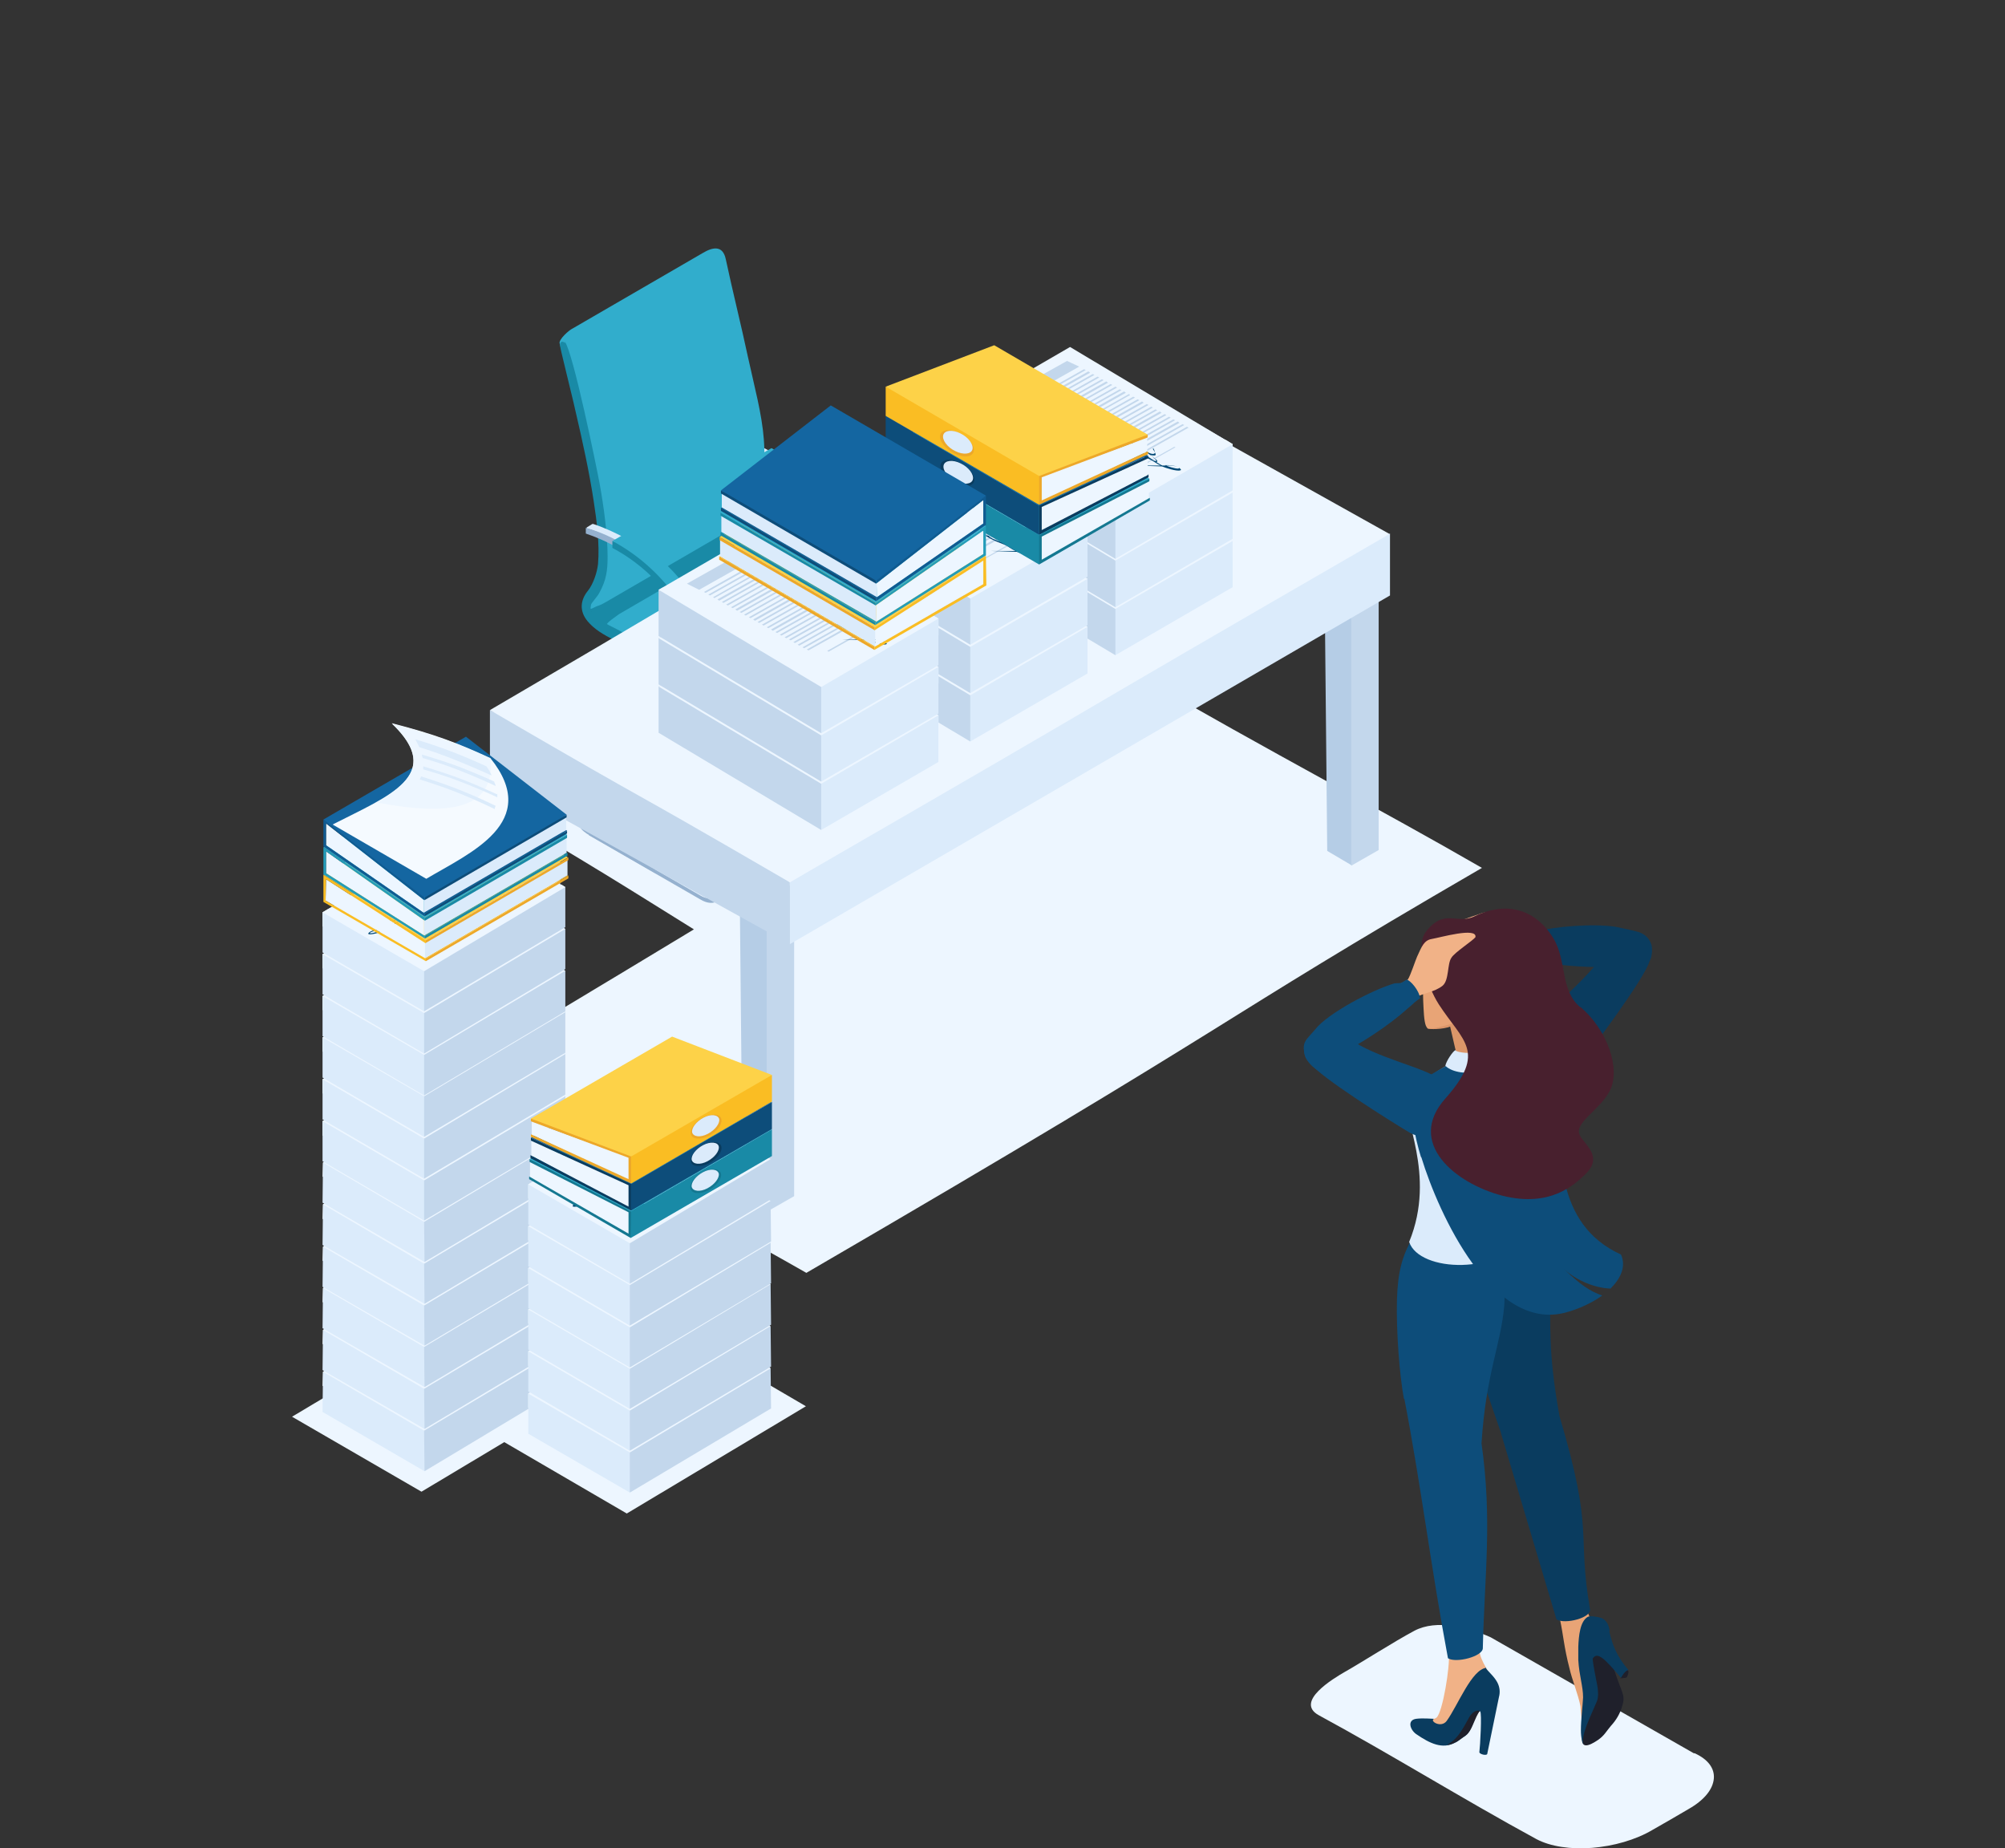 <?xml version="1.0" encoding="UTF-8"?>
<svg id="_レイヤー_1" data-name=" レイヤー 1" xmlns="http://www.w3.org/2000/svg" version="1.1" viewBox="0 0 460 424">
  <rect x="0" y="0" width="460" height="424" fill="#333333" stroke="none"/>
  <defs>
    <style>
      .cls-1 {
        fill: #147891;
      }

      .cls-1, .cls-2, .cls-3, .cls-4, .cls-5, .cls-6, .cls-7, .cls-8, .cls-9, .cls-10, .cls-11, .cls-12, .cls-13, .cls-14, .cls-15, .cls-16, .cls-17, .cls-18, .cls-19, .cls-20, .cls-21, .cls-22, .cls-23, .cls-24 {
        fill-rule: evenodd;
        stroke-width: 0px;
      }

      .cls-2 {
        fill: #1466a1;
      }

      .cls-3 {
        fill: #95b1cf;
      }

      .cls-4 {
        fill: #1f202b;
      }

      .cls-5 {
        fill: #0d4d7a;
      }

      .cls-6 {
        fill: #31adcc;
      }

      .cls-7 {
        fill: #105b91;
      }

      .cls-8 {
        fill: #fabd23;
      }

      .cls-9 {
        fill: #004875;
      }

      .cls-10 {
        fill: #198aa6;
      }

      .cls-11 {
        fill: #c3d7ec;
      }

      .cls-12 {
        fill: #0a3c5f;
      }

      .cls-13 {
        fill: #dbebfb;
      }

      .cls-14 {
        fill: #edf6ff;
      }

      .cls-15 {
        fill: #db9669;
      }

      .cls-16 {
        fill: #48202e;
      }

      .cls-17 {
        fill: #239cb9;
      }

      .cls-18 {
        fill: #f5faff;
      }

      .cls-19 {
        fill: #eda829;
      }

      .cls-20 {
        fill: #fafeff;
      }

      .cls-21 {
        fill: #fdd248;
      }

      .cls-22 {
        fill: #b5cde6;
      }

      .cls-23 {
        fill: #e8a476;
      }

      .cls-24 {
        fill: #f1b287;
      }
    </style>
  </defs>
  <g>
    <path class="cls-14" d="M388.6,402.2l-46.6-26.6c-5.1-2.3-12.4-4.2-17.5-1.5-4.7,2.5-12.5,7.5-15.9,9.4-2.6,1.5-11.7,6.9-6,10,16.6,9,33,19.2,49.9,28.4,3.2,1.7,7.9,2.4,12.8,2,4.9-.4,9.9-1.8,13.8-4.1,2.8-1.6,5.6-3.2,8.3-4.8,3.7-2.1,5.6-4.6,5.8-7,.2-2.3-1.3-4.4-4.4-5.8h0Z"/>
    <g>
      <g>
        <path class="cls-12" d="M368.2,218.8c-1.8-2.8-.3-4.1,2-4.9,6-2.1,10.3,3.3,8.2,6.7-1,3.7-13.4,20.4-16.1,23.6-1.5,1.8-5.1,3.6-9,1.6-3.5-1.7-3.7-5.3-1.2-9.7,2.1-3.7,11.9-11.2,16-17.4h0Z"/>
        <g>
          <path class="cls-24" d="M354,214.2c-2.2.3-4,.5-4.6.4-1-.5-3.7-2.8-4.5-3.3-2.2-1.5-3.3-2.4-5-1.8-1.7.7-10.4,3.1-8.7,4.8.9.4,5.9.6,7.2,1.1,1.6.7,3.1,4.1,5,4.4,2.3.3,4.8-.6,6.4-.4l3.8.6.5-5.7h0Z"/>
          <path class="cls-12" d="M375.9,213.8c-1-.3-4.2-1-5.3-1.2-5.4-.8-14.2,0-18.2,1.1-.5.1-1.2.7-1.5.7-.6,0-1.1,0-1.4,0-.6.6-1,3.5-.2,5.1.4,0,1,.1,1.5.2.5.2,1,.7,1.8.8,5.6,1.1,13.3,1.7,18.3,1.1,2.7-.3,9.1.4,8-4.8-.5-1.6-1.5-2.5-3-3h0Z"/>
        </g>
      </g>
      <g>
        <path class="cls-23" d="M363,363.5c.3,3,.8,5.8,1.9,7.8.5.6,1.2.9,1.5,1.6,1.6,3.5,2,6.8.9,24.7h-4.2c0,0-.5-6.2-.5-6.2-.5-2.6-2-6.3-2.5-8.6-1.3-5-1.4-7.6-2.2-11.3l5.2-8Z"/>
        <g>
          <path class="cls-4" d="M371.8,385c.5,0,1.3-.1,1.4-.2.2-.2.6-1.4.3-1.6-.5-.4-1.6,1.5-1.8,1.9Z"/>
          <path class="cls-4" d="M369.5,377.8c-.5,1.6.2,3.1.7,4.8,1.8,5.8,2.8,6.1,2,8.7-.5,1.8-1.4,3.3-2.6,4.6-1.1,1.3-1.5,2.2-2.9,3.2-2.2,1.5-4.1,2.2-3.7-.8.2-1.1.5-2.3.7-2.8,1.6-3.6,3.4-5.2,2.4-9.7-.7-3.4-1.9-5.6-.4-7.8l3.7-.2h0Z"/>
          <path class="cls-12" d="M369.2,374.2c.7,3,1.6,5.6,4.4,8.9-.4,0-1.2.8-1.7,1.8-3.6-4.2-5.4-6.2-6.5-4.4.1,1.5.7,4.2,1.1,6.4.1.7.3,2.2-.1,3.3-1.4,3.4-4,8.4-3,10-.4-.4-.7-1.6-.7-3.3,0-2.4.4-5.5.5-7.5,0-2.6-.9-5-1.1-8.6,0-1,0-2,0-3,.1-2.5.4-5.9,2.2-6.9.6-.3,2.3,0,3.2.3,1.2.6,1.6,1.7,1.8,2.9h0Z"/>
        </g>
      </g>
      <path class="cls-12" d="M344.4,328.8l-12.8-37.1-.4-10.2c0-1.6.8-2.9,1.3-4.1,6.7,2,10.5,4.1,17.8,3.9,2.2,3.2,5.1,9.3,5.3,13.9.2,8.9-.5,14.8,2.2,29.7,8.1,27.2,3.9,26.3,7,44.3.3,1.9-5.7,3.5-7.7,2.3l-12.7-42.6h0Z"/>
      <g>
        <path class="cls-24" d="M339.4,378.4c.1,2.8,2.8,5.6,3.1,7.4.7,4.2-2.4,2-5.8,7.5-1.4,0-4.5,5-8.6,5.3-1,0-2.6-2.2-.8-3.9.8-.5,1.6-.1,2.3-.7,1.4-1.3,3.1-11.7,2.8-14.7l7-.9h0Z"/>
        <g>
          <path class="cls-12" d="M341,382.6c-3.4.4-6.5,8.6-9.1,12.2-1.3,1.7-4,0-2.9-.5-.5,0-2.6-.2-4.1,0-2.1.3-1.4,2.5,0,3.5,3.2,2.2,6,3.5,8.9,2,.5-.2,1.1-.7,1.8-1.2.5-.3,1-.7,1.2-1,.9-1.1,1.3-2.9,2.1-4.5.3-.5.5-.6.7-.5.4.5,0,7.9-.2,9.4.1.4,1.5.8,1.8.4l2.7-13.1c.3-1.1.2-2.3-.4-3.4-.8-1.5-2.4-2.7-2.7-3.4h0Z"/>
          <path class="cls-4" d="M332.2,400.3c.6-.1,1.1-.3,1.7-.6.5-.2,1.1-.7,1.8-1.2.5-.3,1-.7,1.2-1,1-1.2,1.5-3.5,2.6-5-.4-.2-1.4-.2-2.4,1.4-1.5,2.7-2.5,4.7-4.5,6-.2.1-.3.2-.5.3h0Z"/>
        </g>
      </g>
      <path class="cls-5" d="M322.1,320.9c-1-5.3-1.8-15.5-1.6-22.8.2-6.4,1.2-10,3.6-14.2,6.4,2,11.2,3.9,18.5,3.7,1.7,3.2,2.9,7.5,2.5,12.1-.8,8.9-4.2,15.5-5.2,31.4,2.5,17.8.7,29.8.3,47,0,1.9-6.2,3.5-8,2.3-3.8-20.2-6.2-39.8-10-59.5h0Z"/>
      <path class="cls-13" d="M348.8,238.3c7.5-.9,7.5,11.6,4.9,17.4-6.8,15.2-2.4,17.6-3,24.5v2.8c-6.3,9.6-25.1,8.9-27.4,1.9,6.4-15.6-1.9-29-.4-33.2,1.5-2.1,5.6-5.4,9.8-7.7,5.9-3.2,12.6-5.3,16.1-5.7h0Z"/>
      <path class="cls-5" d="M326,265.4c-1.3-4.2-3.1-12.2-1.4-15.5.6-1.2,1.6-1.9,2.6-2.6,2.5-2,16.5-9.2,20.5-9.7,7.8-1,9,4.6,9.4,11.7.8,14.9-.5,31.5,14.8,38.5,1.2,2.7,0,5.4-2.4,7.8-3.4-.1-7.6-1.7-10.6-4.4,3.7,3.5,5.8,5,8.7,6-2.4,1.7-5.4,3.1-8.4,3.9-16.7,4.5-29.1-22.5-33.1-35.6h0Z"/>
      <path class="cls-5" d="M309.5,238.3c.8-3.2-.8-2.7-3.3-2.7-6.3,0-8.8,5.8-5.6,8.3,2.1,3.1,18.9,13.6,22.6,15.8,2,1.2,5,1.8,8.1-1.4,2.7-2.8,3-7.2-.9-10.6-3.2-2.8-15-5-20.9-9.5h0Z"/>
      <g>
        <g>
          <g>
            <path class="cls-15" d="M346.4,241.7c.6,2.5-8.4,5.1-11.5,3.8v-.6c-.9-3.7-1.6-6.8-2.2-9.4-1.4.6-5,.8-5.3.3,9.5-7.6,20.6-13.2,22.1-9.4-.9,2.8-3.4,4.8-4.6,6.6-.3.5-.6,1.5-.6,2.5h0c.4,2,1.1,3.8,2.2,6.2h0Z"/>
            <path class="cls-23" d="M327.5,235.9c.8.5,6.6-1.4,7.1-1.4,4.5.2,9.4-.1,10.3-1.5,1.2-1.8,3.6-3.8,4.6-6.6,1.5-4.4,1.2-9.4-2.9-12.9-7.1-6.1-18.1-1.6-19.7,5.2-.6,2.8.2,3.1,0,4.9-.2,3.5-.6,2.2-.3,7.7.1,2.1.3,4.2.9,4.5h0Z"/>
            <path class="cls-13" d="M345.1,238.4c-.2,2.2-6.6,3.8-10.4,2.9-.4-.1-.7-.2-.8-.4-.6.3-2.1,2.5-2.3,3.6,3.3,3.2,13.8,1.3,15.1-2.4.3-.9.6-2.6-1.6-3.7h0Z"/>
          </g>
          <path class="cls-16" d="M362.6,231c6,5.1,9.4,14.1,6.7,19.3-2.5,4.7-8.6,7.4-6.7,10.4,1.5,2.4,5.2,4.9.9,8.9-2.2,2-7.7,7.5-18.8,4.7-10.8-2.8-22.2-12.1-13.1-22.3,9.6-10.8,4-13.1-1.5-21.6-2.9-4.5-5.5-13.3-3-16.6,4.3-5.6,7.1-1.6,11.2-3.6,7.9-3.8,14.3-1.1,18,4.9,3.3,5.3,1.5,12,6.3,16h0Z"/>
        </g>
        <g>
          <path class="cls-24" d="M320.4,226.1c1.3-.6,2.2-1.1,2.6-1.4.6-.9,1.7-4.3,2.1-5.2,1.1-2.4,1.6-3.8,3.4-4.1,1.8-.3,10.5-2.8,10-.4-.6.8-4.8,3.5-5.5,4.7-1,1.4-.5,5.1-2,6.4-1.8,1.5-4.8,1.8-6.1,2.7l-1.6,1.3-2.8-4h0Z"/>
          <path class="cls-5" d="M300.2,237.9c.4-.5,1-1.1,1.5-1.7,2.8-3.7,13.3-9.2,18.2-10.6.5-.1,1.4,0,1.7-.2.5-.3.9-.5,1.1-.7.9.2,2.9,2.5,3.1,4.3-.3.2-.8.6-1.2.9-.4.4-1.1,1-1.7,1.5-4.2,3.8-10.9,8.2-15.4,10.3-2.5,1.2-3.2,5-5.2,3.8-1.9-1.2-2.7-2.5-3-3.8-.4-1.6-.2-2.6.9-3.8h0Z"/>
        </g>
      </g>
    </g>
  </g>
  <g>
    <g>
      <path class="cls-14" d="M258.5,153.5c-12.6,7.3-26.3,15.5-40.6,24.1-16.6-10.1-32.9-19.9-47-28.1-26.4,15.2-42.9,23.7-60.8,34,25.5,14.8,34.6,20.7,49.1,29.7-19.7,11.9-38.7,23.4-55.6,33.2,5.8,3.4,75.6,42.2,81.4,45.6,104-60.5,90.4-55.4,155-92.9-23.9-13.8-46.1-25.2-81.4-45.6h0Z"/>
      <g>
        <g>
          <g>
            <polygon class="cls-13" points="170.4 170.1 196.1 184.9 195.7 185.3 194.5 185.8 169.6 171.5 168.8 171 170.4 170.1"/>
            <path class="cls-11" d="M194.5,185.8l1.6-.9c1,.6,2.4.7,3.4.1-2.1,1.5-3.1,1.9-5,.7Z"/>
            <path class="cls-11" d="M199.9,183.7l1.7-1c0,1.7-.5,2.8-1.5,3.4l-1.8,1.1c1-.6,1.6-1.7,1.6-3.4h0Z"/>
            <path class="cls-13" d="M193.7,124.6c0,0,0-.1,0-.2h0c-2.2-4.4-5.1-8.6-8.5-12.2,0,0-.2-.1-.2-.2-2.5-2.6-5.4-4.8-8.6-6.7-2.6-1.6-5.1-2.9-8.1-3.8v-.2c0,0,1.3-.8,1.3-.8h.2c2.7.9,5.3,2.1,7.8,3.5,8.2,4.7,14.3,11.9,18.2,20.3.1.3.2.5.4.8,2.9,6.5,4.5,13.5,5.3,20.6.2,1.9.2,3.8.2,5.8v30.9s-1.7,1-1.7,1l-.3-32.7c0-9.3-2.1-18.6-5.9-26.3h0Z"/>
            <path class="cls-3" d="M188.4,115.4c-3.9-4.9-8.2-8.2-12.1-10.5-3-1.7-5.8-2.8-8.1-3.5v1.3c2.1.7,4.8,1.8,7.7,3.5,3.8,2.2,8,5.5,11.8,10.2,5,6.3,8.5,14.3,10.3,23.8.9,4.8,1.2,8.5,1.2,13.4v29.6c0,2.9-2.1,4-4.6,2.6l-25.7-14.8v.9l25.7,14.8c2.9,1.7,5.4.3,5.4-3.1,0-9.9.1-19.9.2-29.9,0-5-.3-8.9-1.2-13.7-1.9-9.8-5.3-18.1-10.5-24.7h0Z"/>
            <path class="cls-3" d="M132.6,187.4c.1,1.3,1.1,2.3,2.1,3l.2.5-.2.4s0,0,0,0c-.5-.4-.9-.6-1.3-1.1-.2-.2-.5-.6-.6-.9,0,0,0,0,0,0,0,0,0,0,0,0,0,0,0-.1,0-.2,0-.3,0-.5,0-.8v-.8h0Z"/>
            <path class="cls-11" d="M136.4,185.3v.9c-.6.4-1.1.8-1.3,1.2-.1.3-.2.6-.2.8v-.9c0-.8.5-1.5,1.5-2.1Z"/>
            <path class="cls-11" d="M165,170.9c-1.2,0-2.4.3-3.5.8l-.3-.2.3-.7c1-.6,2.3-.9,3.5-.9,1.3,0,2.6.3,3.7.9v.9c-.2,0-.3-.2-.5-.2-1-.4-2.1-.6-3.2-.6Z"/>
            <polygon class="cls-11" points="136.4 185.3 136.4 186.2 161.6 171.7 161.6 170.8 136.4 185.3"/>
            <path class="cls-13" d="M134.8,184.4l25.2-14.5c2.9-1.7,7.5-1.7,10.4,0l15.5,9.1-1.5.9-15.5-9c-2-1.1-5.2-1.1-7.2,0l-25.2,14.5c-2,1.1-2,3,0,4.1l15.5,9-1.6.9-15.5-9c-2.8-1.7-2.8-4.4,0-6h0Z"/>
            <polygon class="cls-3" points="150.3 199.4 150.3 200.3 134.7 191.3 134.7 190.4 150.3 199.4"/>
            <path class="cls-3" d="M165,170.9v-1c1.3,0,2.6.3,3.7.9l.2.6-.2.3c-.2,0-.3-.2-.5-.2-1-.4-2.1-.6-3.2-.6Z"/>
            <polygon class="cls-3" points="184.2 179.8 184.3 180.8 168.7 171.7 168.7 170.8 184.2 179.8"/>
            <polygon class="cls-13" points="136.7 189.7 162.4 204.6 161.9 204.9 160.8 205.4 135.8 191.2 135.1 190.6 136.7 189.7"/>
            <path class="cls-11" d="M160.8,205.4l1.6-.9c1,.6,2.4.7,3.4.1-2.1,1.5-3.1,1.9-5,.7Z"/>
          </g>
          <g>
            <path class="cls-10" d="M175.5,104.9c-.4-.2-1-.3-1.3-.5v1.6c.4.2.7.4,1.1.6,7,4,15.8,12,20.4,27.3h1.3c-3.3-15.9-14-24.7-21.4-29h0Z"/>
            <path class="cls-6" d="M196.9,134l2.8-1.6c-1.7-5.7-4.2-11.3-7.7-16.2-1.7-2.4-3.6-4.7-5.8-6.7-2.8-2.6-5.9-4.9-9.2-6.7,0,0,0,0,0,0l-2.8,1.6c11.7,6.3,19,17.2,22.7,29.6h0Z"/>
          </g>
        </g>
        <g>
          <path class="cls-6" d="M175.4,163.7c-.1,0-.3.2-.5.3-.7.3-1.3.6-2,.8-.7.1-1.2.2-1.8-.2-7.5-5.4-20.2-14.1-32.8-20.7,0-1.6,1.2-2.1,2.3-3l31.3-17.7h.2c.8-.3,2.1-.9,2.5-.7h0s0,0,0,0c1.4.8,2.9,1.5,4.3,2.3,9.1,4.9,19.1,10.1,27.4,16,.6.4,1.1.7,1.4,1.3.1.3.2.7.3.9,0,.5-.1.8-.5,1.4-.4.6-1.2,1.2-1.8,1.6-9.1,5.4-20.7,12-30.4,17.7h0Z"/>
          <path class="cls-10" d="M174.8,122.5c-.3-.2-1.1.1-1.3.2-.6.2-1,.5-1.6.8l-29.9,17.4c-.6.5-2.9,1.9-3,2.7-1.3-.7-2.9-2-3.4-3.4-.2-.3-.2-.5-.2-.8.3-1,2.6-1.7,3.2-2.1l30.3-17.5c.5-.3,2.5-.5,2.5-1.1h0c0,1.5,2.3,3.2,3.4,3.8h0Z"/>
          <path class="cls-6" d="M171.4,119.3l-32.2,18.7c-.3.2-.6.3-.9.5-.4.2-.8.4-1.2.5-.4.1-1.6.9-2,.7,0-4.2,3.2-6.5,3.3-11.4-.8-19.3-4.8-31.4-10-49.5-.3-.9,2.2-3.1,2.9-3.4l30-17.4c2.2-1.3,4.5-1.8,5.2,1.4,1.6,7.5,3.5,15,5.1,22.5,3,13.8,6.8,24.3-.2,37.4h0Z"/>
          <path class="cls-10" d="M129.6,78.4c1.9,2.5,7.2,28.4,8,32.7.9,5,1.8,11.5,1.8,16.6,0,3.2-.3,5.4-1.9,8.3-.4.8-1.8,2.3-1.9,2.7,0,.2-.1.5-.1.7,0,.8.6,1.3,1.5,2.2,1.6,1.5,4.2,2.5,5.2,3.1,5.5,3.1,12.4,7.2,14.9,8.7,4.4,2.6,9,5.4,14.3,8.9.6.4,1,1.2.9,1.8,0,.6-.5.8-1.1.4,0,0,0,.1,0,.2h0c-5.3-3.6-9.9-6.3-14.4-8.9-5.3-3-10.5-6.4-15.9-9-2.5-1.2-4.6-2.5-6.1-4.3-1.9-2.3-1.7-4.8.1-7,1.2-1.5,2.1-4.2,2.3-6.1.4-4.6-.3-10-1-14.5-1-6.6-2.6-13.9-4.1-20.3-.7-3.2-1.5-6.2-2.1-8.8-.6-2.6-1.2-4.8-1.5-6.4-.1-.6.1-.9.4-1,.2,0,.5,0,.7.3h0Z"/>
        </g>
      </g>
      <g>
        <path class="cls-11" d="M166.1,203.3l1.7-1c0,1.7-.5,2.8-1.5,3.4l-1.8,1c1-.6,1.6-1.7,1.6-3.4h0Z"/>
        <path class="cls-13" d="M160,144.3c0,0,0-.1,0-.2h0c-2.2-4.4-5.1-8.6-8.5-12.2,0,0-.2-.1-.2-.2-2.5-2.6-5.4-4.8-8.6-6.7-2.6-1.6-5.1-2.9-8.1-3.8v-.2c0,0,1.3-.8,1.3-.8h.2c2.7.9,5.3,2.1,7.8,3.5,8.2,4.7,14.3,11.9,18.2,20.3.1.3.2.5.3.8,2.9,6.5,4.5,13.5,5.3,20.6.2,1.9.2,3.8.2,5.8v30.9s-1.7,1-1.7,1l-.3-32.7c0-9.3-2.1-18.6-5.9-26.3h0Z"/>
        <path class="cls-3" d="M154.6,135c-3.9-4.9-8.2-8.2-12.1-10.5-3-1.7-5.8-2.8-8.1-3.4v1.3c2.1.7,4.8,1.8,7.7,3.5,3.8,2.2,8,5.5,11.8,10.2,5,6.3,8.5,14.3,10.3,23.8.9,4.8,1.2,8.5,1.2,13.4v29.6c0,2.9-2.1,4-4.6,2.6l-25.7-14.8v.9l25.7,14.8c2.9,1.7,5.3.3,5.4-3.1,0-9.9.1-19.9.2-29.9,0-5-.3-8.9-1.2-13.7-1.8-9.8-5.3-18.1-10.5-24.7h0Z"/>
        <g>
          <path class="cls-10" d="M141.8,124.6c-.4-.2-1-.3-1.3-.5v1.6c.4.2.7.4,1.1.6,7,4,15.8,12,20.4,27.3h1.3c-3.3-15.9-14-24.7-21.4-29h0Z"/>
          <path class="cls-6" d="M163.2,153.7l2.8-1.6c-1.7-5.7-4.2-11.3-7.7-16.2-1.7-2.4-3.6-4.7-5.8-6.7-2.8-2.6-5.9-4.9-9.2-6.7,0,0,0,0,0,0l-2.8,1.6c11.7,6.3,19,17.2,22.7,29.6h0Z"/>
        </g>
      </g>
      <g>
        <g>
          <path class="cls-22" d="M310.8,122.2c0,13.6,1.8,53.2,1.7,66.6,0,3.3-.7,6.6-2.4,9.7,0,0,0,0,0,0l-5.6-3.3-.7-71.1,7.1-2h0Z"/>
          <path class="cls-11" d="M316.3,124v71l-6.3,3.6s0-59.8,0-76.7l6.3,2.2h0Z"/>
        </g>
        <g>
          <path class="cls-22" d="M176.7,201.5c0,13.6,1.8,53.2,1.7,66.6,0,3.3-.7,6.6-2.4,9.7,0,0,0,0,0,0l-5.6-3.3-.7-71.1,7.1-2h0Z"/>
          <path class="cls-11" d="M182.2,203.4v71l-6.3,3.6s0-59.8,0-76.7l6.3,2.2h0Z"/>
        </g>
        <g>
          <path class="cls-22" d="M123,171.7c0,13.6,1.8,53.2,1.7,66.6,0,3.3-.7,6.6-2.4,9.7,0,0,0,0,0,0l-5.6-3.3-.7-71.1,7-2h0Z"/>
          <path class="cls-11" d="M128.5,173.5v71l-6.3,3.6s0-59.8,0-76.7l6.3,2.2h0Z"/>
        </g>
      </g>
      <g>
        <polygon class="cls-13" points="181.2 216.6 181.2 202.4 297.9 132.1 318.9 122.4 318.9 136.6 181.2 216.6"/>
        <polygon class="cls-11" points="181.2 216.6 181.2 202.3 133.9 172.9 112.4 162.9 112.4 178.5 181.2 216.6"/>
        <path class="cls-14" d="M318.8,122.5c-90.5,52.3-46.9,27.5-137.6,79.9-45.1-26.2-24.1-13.5-68.8-39.5,73.4-42.9,80.1-47.9,135-80.3,25.6,14.3,51.7,28.9,71.4,39.9Z"/>
      </g>
      <g>
        <g>
          <g>
            <polygon class="cls-20" points="282.8 127.8 255.9 143.4 251.5 140.4 281.2 123.1 282.8 124.1 282.8 127.8"/>
            <polygon class="cls-11" points="260.1 138.5 255.9 150.3 218.6 128.1 218.6 117.4 219.7 116.8 260 129.9 260.1 138.5"/>
            <polygon class="cls-13" points="282.8 134.7 255.9 150.3 255.9 139.7 261.7 129 277 120.7 282.8 124.1 282.8 134.7"/>
            <polygon class="cls-14" points="282.8 124.1 255.9 139.7 218.6 117.4 245.5 101.8 282.8 124.1"/>
          </g>
          <g>
            <g>
              <polygon class="cls-11" points="244.8 104.9 247.6 106.3 227.9 117.4 225.1 116 244.8 104.9"/>
              <polygon class="cls-11" points="248.7 106.9 249.1 107.1 229.4 118.2 229 118 248.7 106.9"/>
              <polygon class="cls-11" points="249.7 107.4 250.1 107.7 230.4 118.8 230 118.5 249.7 107.4"/>
              <polygon class="cls-11" points="250.7 108 251.1 108.2 231.4 119.3 231 119.1 250.7 108"/>
              <polygon class="cls-11" points="251.8 108.6 252.2 108.8 232.5 119.9 232.1 119.7 251.8 108.6"/>
              <polygon class="cls-11" points="252.8 109.2 253.2 109.4 233.5 120.5 233.1 120.3 252.8 109.2"/>
              <polygon class="cls-11" points="253.8 109.7 254.2 110 234.5 121 234.1 120.8 253.8 109.7"/>
              <polygon class="cls-11" points="254.8 110.3 255.2 110.5 235.5 121.6 235.2 121.4 254.8 110.3"/>
              <polygon class="cls-11" points="255.9 110.9 256.3 111.1 236.6 122.2 236.2 122 255.9 110.9"/>
              <polygon class="cls-11" points="256.9 111.5 257.3 111.7 237.6 122.8 237.2 122.6 256.9 111.5"/>
              <polygon class="cls-11" points="257.9 112 258.3 112.3 238.6 123.3 238.2 123.1 257.9 112"/>
              <polygon class="cls-11" points="259 112.6 259.3 112.8 239.7 123.9 239.3 123.7 259 112.6"/>
              <polygon class="cls-11" points="260 113.2 260.4 113.4 240.7 124.5 240.3 124.3 260 113.2"/>
              <polygon class="cls-11" points="261 113.8 261.4 114 241.7 125.1 241.3 124.8 261 113.8"/>
              <polygon class="cls-11" points="262 114.3 262.4 114.6 242.7 125.6 242.3 125.4 262 114.3"/>
              <polygon class="cls-11" points="263.1 114.9 263.5 115.1 243.8 126.2 243.4 126 263.1 114.9"/>
              <polygon class="cls-11" points="264.1 115.5 264.5 115.7 244.8 126.8 244.4 126.6 264.1 115.5"/>
              <polygon class="cls-11" points="265.1 116.1 265.5 116.3 245.8 127.4 245.4 127.1 265.1 116.1"/>
              <polygon class="cls-11" points="266.1 116.6 266.5 116.9 246.8 127.9 246.4 127.7 266.1 116.6"/>
              <polygon class="cls-11" points="267.2 117.2 267.6 117.4 247.9 128.5 247.5 128.3 267.2 117.2"/>
              <polygon class="cls-11" points="268.2 117.8 268.6 118 248.9 129.1 248.5 128.9 268.2 117.8"/>
              <polygon class="cls-11" points="269.2 118.4 269.6 118.6 249.9 129.7 249.5 129.4 269.2 118.4"/>
              <polygon class="cls-11" points="270.2 118.9 270.6 119.1 250.9 130.2 250.5 130 270.2 118.9"/>
              <polygon class="cls-11" points="271.3 119.5 271.7 119.7 252 130.8 251.6 130.6 271.3 119.5"/>
              <polygon class="cls-11" points="272.3 120.1 272.7 120.3 253 131.4 252.6 131.2 272.3 120.1"/>
              <polygon class="cls-11" points="269.4 124.7 269.7 124.8 257.6 131.6 257.3 131.5 269.4 124.7"/>
            </g>
            <path class="cls-9" d="M264.6,125c.2.4.5,1,.3,1.2-.4.4-1.6-.2-1.9-.5-.2-.1-.4-.3-.5-.4-.7-.5-1.4-1.1-2.3-1.4-.7-.2-1.3-.4-1.7-.4-.1,0-.2,0-.3,0,0,0,0,.2,0,.3.2.2.6.4,1.4.8.6.3,1.3.6,1.9.8.6.3,1.5.5,2,.9.4.3,1,.7,1.4,1.1.2.2.7.8,0,.5-.2,0-.4-.2-.7-.4-1-.7-3.3-2.1-4.6-2.2-.3,0-.1.2.3.4.3.2.7.4,1.1.6,1.1.6,2.4.9,3.4,1.5.7.4,1.2.8,1.9,1.1h-5.6c0,0,5.9.2,5.9.2h0c.7.3,3.4,1.2,4.2.9.4-.1-.1-.5-.7-.8-1-.4-2.4-.3-3.4-.3-.5-.2-.9-.5-1.4-.8.5-.1,0-.6-.2-.7-.3-.3-.7-.6-1.2-.9.3,0,1,.2,1.2,0s-.4-1.1-.6-1.4h0ZM262.7,125.6c-.3-.1-.8-.3-1.1-.4-.6-.3-1.2-.5-1.8-.8-3.4-1.6.7-.4,2.6.9l.4.3h0ZM263.7,127.1c-.7-.3-1.8-.6-2.6-1-.8-.4-1.6-.9,0-.4.6.2,1.9,1,2.6,1.4h0ZM267.2,128.9c1,0,2.2,0,3.1.5.3.2.3.2,0,.3-.8,0-2.4-.5-3-.8Z"/>
          </g>
        </g>
        <g>
          <g>
            <polygon class="cls-20" points="282.8 116.7 255.9 132.4 251.5 129.3 281.2 112 282.8 113 282.8 116.7"/>
            <polygon class="cls-11" points="260.1 127.4 255.9 139.3 218.6 117 218.6 106.3 219.7 105.7 260 118.8 260.1 127.4"/>
            <polygon class="cls-13" points="282.8 123.6 255.9 139.3 255.9 128.6 261.7 117.9 277 109.6 282.8 113 282.8 123.6"/>
            <polygon class="cls-14" points="282.8 113 255.9 128.6 218.6 106.3 245.5 90.7 282.8 113"/>
          </g>
          <g>
            <g>
              <polygon class="cls-11" points="244.8 93.9 247.6 95.2 227.9 106.3 225.1 104.9 244.8 93.9"/>
              <polygon class="cls-11" points="248.7 95.8 249.1 96 229.4 107.1 229 106.9 248.7 95.8"/>
              <polygon class="cls-11" points="249.7 96.3 250.1 96.6 230.4 107.7 230 107.4 249.7 96.3"/>
              <polygon class="cls-11" points="250.7 96.9 251.1 97.1 231.4 108.2 231 108 250.7 96.9"/>
              <polygon class="cls-11" points="251.8 97.5 252.2 97.7 232.5 108.8 232.1 108.6 251.8 97.5"/>
              <polygon class="cls-11" points="252.8 98.1 253.2 98.3 233.5 109.4 233.1 109.2 252.8 98.1"/>
              <polygon class="cls-11" points="253.8 98.6 254.2 98.9 234.5 110 234.1 109.7 253.8 98.6"/>
              <polygon class="cls-11" points="254.8 99.2 255.2 99.4 235.5 110.5 235.2 110.3 254.8 99.2"/>
              <polygon class="cls-11" points="255.9 99.8 256.3 100 236.6 111.1 236.2 110.9 255.9 99.8"/>
              <polygon class="cls-11" points="256.9 100.4 257.3 100.6 237.6 111.7 237.2 111.5 256.9 100.4"/>
              <polygon class="cls-11" points="257.9 100.9 258.3 101.2 238.6 112.2 238.2 112 257.9 100.9"/>
              <polygon class="cls-11" points="259 101.5 259.3 101.7 239.7 112.8 239.3 112.6 259 101.5"/>
              <polygon class="cls-11" points="260 102.1 260.4 102.3 240.7 113.4 240.3 113.2 260 102.1"/>
              <polygon class="cls-11" points="261 102.7 261.4 102.9 241.7 114 241.3 113.8 261 102.7"/>
              <polygon class="cls-11" points="262 103.2 262.4 103.5 242.7 114.5 242.3 114.3 262 103.2"/>
              <polygon class="cls-11" points="263.1 103.8 263.5 104 243.8 115.1 243.4 114.9 263.1 103.8"/>
              <polygon class="cls-11" points="264.1 104.4 264.5 104.6 244.8 115.7 244.4 115.5 264.1 104.4"/>
              <polygon class="cls-11" points="265.1 105 265.5 105.2 245.8 116.3 245.4 116 265.1 105"/>
              <polygon class="cls-11" points="266.1 105.5 266.5 105.8 246.8 116.8 246.4 116.6 266.1 105.5"/>
              <polygon class="cls-11" points="267.2 106.1 267.6 106.3 247.9 117.4 247.5 117.2 267.2 106.1"/>
              <polygon class="cls-11" points="268.2 106.7 268.6 106.9 248.9 118 248.5 117.8 268.2 106.7"/>
              <polygon class="cls-11" points="269.2 107.3 269.6 107.5 249.9 118.6 249.5 118.3 269.2 107.3"/>
              <polygon class="cls-11" points="270.2 107.8 270.6 108.1 250.9 119.1 250.5 118.9 270.2 107.8"/>
              <polygon class="cls-11" points="271.3 108.4 271.7 108.6 252 119.7 251.6 119.5 271.3 108.4"/>
              <polygon class="cls-11" points="272.3 109 272.7 109.2 253 120.3 252.6 120.1 272.3 109"/>
              <polygon class="cls-11" points="269.4 113.6 269.7 113.7 257.6 120.5 257.3 120.4 269.4 113.6"/>
            </g>
            <path class="cls-9" d="M264.6,113.9c.2.4.5,1,.3,1.2-.4.4-1.6-.2-1.9-.5-.2-.1-.4-.3-.5-.4-.7-.5-1.4-1.1-2.3-1.4-.7-.2-1.3-.4-1.7-.4-.1,0-.2,0-.3,0,0,0,0,.2,0,.3.2.2.6.4,1.4.8.6.3,1.3.5,1.9.8.6.3,1.5.5,2,.9.4.3,1,.7,1.4,1.1.2.2.7.8,0,.5-.2,0-.4-.2-.7-.4-1-.7-3.3-2.1-4.6-2.2-.3,0-.1.2.3.5.3.2.7.5,1.1.6,1.1.5,2.4.9,3.4,1.5.7.4,1.2.8,1.9,1.1h-5.6c0,0,5.9.2,5.9.2h0c.7.3,3.4,1.2,4.2.9.4-.1-.1-.5-.7-.8-1-.4-2.4-.3-3.4-.3-.5-.2-.9-.5-1.4-.8.5-.1,0-.6-.2-.7-.3-.3-.7-.6-1.2-.9.3,0,1,.2,1.2,0,.2-.2-.4-1.1-.6-1.4h0ZM262.7,114.5c-.3-.1-.8-.3-1.1-.4-.6-.3-1.2-.5-1.8-.8-3.4-1.6.7-.4,2.6.9l.4.3h0ZM263.7,116c-.7-.3-1.8-.6-2.6-1-.8-.4-1.6-1,0-.4.6.2,1.9,1,2.6,1.4h0ZM267.2,117.8c1,0,2.2,0,3.1.5.3.2.3.2,0,.3-.8,0-2.4-.5-3-.8Z"/>
          </g>
        </g>
        <g>
          <g>
            <polygon class="cls-20" points="282.8 105.6 255.9 121.3 251.5 118.2 281.2 100.9 282.8 101.9 282.8 105.6"/>
            <polygon class="cls-11" points="260.1 116.4 255.9 128.2 218.6 105.9 218.6 95.2 219.7 94.6 260 107.7 260.1 116.4"/>
            <polygon class="cls-13" points="282.8 112.5 255.9 128.2 255.9 117.5 261.7 106.8 277 98.5 282.8 101.9 282.8 112.5"/>
            <polygon class="cls-14" points="282.8 101.9 255.9 117.5 218.6 95.2 245.5 79.6 282.8 101.9"/>
          </g>
          <g>
            <g>
              <polygon class="cls-11" points="244.8 82.8 247.6 84.1 227.9 95.2 225.1 93.8 244.8 82.8"/>
              <polygon class="cls-11" points="248.7 84.7 249.1 84.9 229.4 96 229 95.8 248.7 84.7"/>
              <polygon class="cls-11" points="249.7 85.2 250.1 85.5 230.4 96.6 230 96.3 249.7 85.2"/>
              <polygon class="cls-11" points="250.7 85.8 251.1 86 231.4 97.1 231 96.9 250.7 85.8"/>
              <polygon class="cls-11" points="251.8 86.4 252.2 86.6 232.5 97.7 232.1 97.5 251.8 86.4"/>
              <polygon class="cls-11" points="252.8 87 253.2 87.2 233.5 98.3 233.1 98.1 252.8 87"/>
              <polygon class="cls-11" points="253.8 87.5 254.2 87.8 234.5 98.9 234.1 98.6 253.8 87.5"/>
              <polygon class="cls-11" points="254.8 88.1 255.2 88.3 235.5 99.4 235.2 99.2 254.8 88.1"/>
              <polygon class="cls-11" points="255.9 88.7 256.3 88.9 236.6 100 236.2 99.8 255.9 88.7"/>
              <polygon class="cls-11" points="256.9 89.3 257.3 89.5 237.6 100.6 237.2 100.4 256.9 89.3"/>
              <polygon class="cls-11" points="257.9 89.8 258.3 90.1 238.6 101.2 238.2 100.9 257.9 89.8"/>
              <polygon class="cls-11" points="259 90.4 259.3 90.6 239.7 101.7 239.3 101.5 259 90.4"/>
              <polygon class="cls-11" points="260 91 260.4 91.2 240.7 102.3 240.3 102.1 260 91"/>
              <polygon class="cls-11" points="261 91.6 261.4 91.8 241.7 102.9 241.3 102.7 261 91.6"/>
              <polygon class="cls-11" points="262 92.1 262.4 92.4 242.7 103.4 242.3 103.2 262 92.1"/>
              <polygon class="cls-11" points="263.1 92.7 263.5 92.9 243.8 104 243.4 103.8 263.1 92.7"/>
              <polygon class="cls-11" points="264.1 93.3 264.5 93.5 244.8 104.6 244.4 104.4 264.1 93.3"/>
              <polygon class="cls-11" points="265.1 93.9 265.5 94.1 245.8 105.2 245.4 105 265.1 93.9"/>
              <polygon class="cls-11" points="266.1 94.4 266.5 94.7 246.8 105.7 246.4 105.5 266.1 94.4"/>
              <polygon class="cls-11" points="267.2 95 267.6 95.2 247.9 106.3 247.5 106.1 267.2 95"/>
              <polygon class="cls-11" points="268.2 95.6 268.6 95.8 248.9 106.9 248.5 106.7 268.2 95.6"/>
              <polygon class="cls-11" points="269.2 96.2 269.6 96.4 249.9 107.5 249.5 107.2 269.2 96.2"/>
              <polygon class="cls-11" points="270.2 96.7 270.6 97 250.9 108 250.5 107.8 270.2 96.7"/>
              <polygon class="cls-11" points="271.3 97.3 271.7 97.5 252 108.6 251.6 108.4 271.3 97.3"/>
              <polygon class="cls-11" points="272.3 97.9 272.7 98.1 253 109.2 252.6 109 272.3 97.9"/>
              <polygon class="cls-11" points="269.4 102.5 269.7 102.6 257.6 109.4 257.3 109.3 269.4 102.5"/>
            </g>
            <path class="cls-9" d="M264.6,102.8c.2.4.5,1,.3,1.2-.4.4-1.6-.2-1.9-.5-.2-.1-.4-.3-.5-.4-.7-.5-1.4-1.1-2.3-1.4-.7-.2-1.3-.4-1.7-.4-.1,0-.2,0-.3,0,0,0,0,.2,0,.3.2.2.6.4,1.4.8.6.3,1.3.5,1.9.8.6.3,1.5.5,2,.9.4.3,1,.7,1.4,1.1.2.2.7.8,0,.5-.2,0-.4-.2-.7-.4-1-.7-3.3-2.1-4.6-2.2-.3,0-.1.2.3.5.3.2.7.5,1.1.6,1.1.5,2.4.9,3.4,1.5.7.4,1.2.8,1.9,1.1h-5.6c0,0,5.9.2,5.9.2h0c.7.3,3.4,1.2,4.2.9.4-.1-.1-.5-.7-.8-1-.4-2.4-.3-3.4-.3-.5-.2-.9-.5-1.4-.8.5-.1,0-.6-.2-.7-.3-.3-.7-.6-1.2-.9.3,0,1,.2,1.2,0,.2-.2-.4-1.1-.6-1.4h0ZM262.7,103.5c-.3-.1-.8-.3-1.1-.4-.6-.3-1.2-.5-1.8-.8-3.4-1.6.7-.4,2.6.9l.4.3h0ZM263.7,104.9c-.7-.3-1.8-.6-2.6-1-.8-.4-1.6-1,0-.4.6.2,1.9,1,2.6,1.4h0ZM267.2,106.7c1,0,2.2,0,3.1.5.3.2.3.2,0,.3-.8,0-2.4-.5-3-.8Z"/>
          </g>
        </g>
      </g>
      <g>
        <g>
          <g>
            <polygon class="cls-20" points="249.5 147.6 222.6 163.2 218.2 160.1 247.8 142.9 249.5 143.8 249.5 147.6"/>
            <polygon class="cls-11" points="226.8 158.3 222.6 170.1 185.2 147.8 185.3 137.2 186.4 136.6 226.7 149.7 226.8 158.3"/>
            <polygon class="cls-13" points="249.5 154.5 222.6 170.1 222.6 159.5 228.3 148.8 243.6 140.5 249.5 143.8 249.5 154.5"/>
            <polygon class="cls-14" points="249.5 143.8 222.6 159.5 185.3 137.2 212.2 121.6 249.5 143.8"/>
          </g>
          <g>
            <g>
              <polygon class="cls-11" points="211.5 124.7 214.3 126.1 194.6 137.2 191.8 135.8 211.5 124.7"/>
              <polygon class="cls-11" points="215.4 126.6 215.8 126.9 196.1 137.9 195.7 137.7 215.4 126.6"/>
              <polygon class="cls-11" points="216.4 127.2 216.8 127.4 197.1 138.5 196.7 138.3 216.4 127.2"/>
              <polygon class="cls-11" points="217.4 127.8 217.8 128 198.1 139.1 197.7 138.9 217.4 127.8"/>
              <polygon class="cls-11" points="218.4 128.4 218.8 128.6 199.1 139.7 198.7 139.4 218.4 128.4"/>
              <polygon class="cls-11" points="219.5 128.9 219.9 129.2 200.2 140.2 199.8 140 219.5 128.9"/>
              <polygon class="cls-11" points="220.5 129.5 220.9 129.7 201.2 140.8 200.8 140.6 220.5 129.5"/>
              <polygon class="cls-11" points="221.5 130.1 221.9 130.3 202.2 141.4 201.8 141.2 221.5 130.1"/>
              <polygon class="cls-11" points="222.5 130.7 222.9 130.9 203.2 142 202.9 141.7 222.5 130.7"/>
              <polygon class="cls-11" points="223.6 131.2 224 131.4 204.3 142.5 203.9 142.3 223.6 131.2"/>
              <polygon class="cls-11" points="224.6 131.8 225 132 205.3 143.1 204.9 142.9 224.6 131.8"/>
              <polygon class="cls-11" points="225.6 132.4 226 132.6 206.3 143.7 205.9 143.5 225.6 132.4"/>
              <polygon class="cls-11" points="226.7 132.9 227 133.2 207.4 144.3 207 144 226.7 132.9"/>
              <polygon class="cls-11" points="227.7 133.5 228.1 133.7 208.4 144.8 208 144.6 227.7 133.5"/>
              <polygon class="cls-11" points="228.7 134.1 229.1 134.3 209.4 145.4 209 145.2 228.7 134.1"/>
              <polygon class="cls-11" points="229.7 134.7 230.1 134.9 210.4 146 210 145.8 229.7 134.7"/>
              <polygon class="cls-11" points="230.8 135.2 231.2 135.5 211.5 146.6 211.1 146.3 230.8 135.2"/>
              <polygon class="cls-11" points="231.8 135.8 232.2 136 212.5 147.1 212.1 146.9 231.8 135.8"/>
              <polygon class="cls-11" points="232.8 136.4 233.2 136.6 213.5 147.7 213.1 147.5 232.8 136.4"/>
              <polygon class="cls-11" points="233.8 137 234.2 137.2 214.5 148.3 214.1 148.1 233.8 137"/>
              <polygon class="cls-11" points="234.9 137.5 235.3 137.8 215.6 148.9 215.2 148.6 234.9 137.5"/>
              <polygon class="cls-11" points="235.9 138.1 236.3 138.3 216.6 149.4 216.2 149.2 235.9 138.1"/>
              <polygon class="cls-11" points="236.9 138.7 237.3 138.9 217.6 150 217.2 149.8 236.9 138.7"/>
              <polygon class="cls-11" points="237.9 139.3 238.3 139.5 218.6 150.6 218.2 150.4 237.9 139.3"/>
              <polygon class="cls-11" points="239 139.8 239.4 140.1 219.7 151.1 219.3 150.9 239 139.8"/>
              <polygon class="cls-11" points="236.1 144.4 236.4 144.6 224.2 151.4 224 151.2 236.1 144.4"/>
            </g>
            <path class="cls-9" d="M231.3,144.7c.2.4.5,1,.3,1.2-.4.4-1.6-.2-1.9-.5-.2-.1-.4-.3-.5-.4-.7-.5-1.4-1.1-2.3-1.4-.7-.2-1.3-.4-1.7-.4-.1,0-.2,0-.3,0,0,0,0,.2,0,.3.2.2.6.4,1.4.8.6.3,1.3.6,1.9.8.6.3,1.5.5,2,.9.4.3,1,.7,1.4,1.1.2.2.7.8,0,.5-.2,0-.4-.2-.7-.4-1-.7-3.3-2.1-4.6-2.2-.3,0-.1.2.3.4.3.2.7.4,1.1.6,1.1.6,2.4.9,3.4,1.5.7.4,1.2.8,1.9,1.1h-5.6c0,0,5.9.2,5.9.2h0c.7.3,3.4,1.2,4.2.9.4-.1-.1-.5-.7-.8-1-.4-2.4-.3-3.4-.3-.5-.2-.9-.5-1.4-.8.5-.1,0-.6-.2-.7-.3-.3-.7-.6-1.2-.9.3,0,1,.2,1.2,0s-.4-1.1-.6-1.4h0ZM229.4,145.4c-.3-.1-.8-.3-1.1-.4-.6-.3-1.2-.5-1.8-.8-3.4-1.6.7-.4,2.6.9l.4.3h0ZM230.4,146.8c-.7-.3-1.8-.6-2.6-1-.8-.4-1.6-.9,0-.4.6.2,1.9,1,2.6,1.4h0ZM233.8,148.7c1,0,2.2,0,3.1.5.3.2.3.2,0,.3-.8,0-2.4-.5-3-.8Z"/>
          </g>
        </g>
        <g>
          <g>
            <polygon class="cls-20" points="249.5 136.5 222.6 152.1 218.2 149 247.8 131.8 249.5 132.8 249.5 136.5"/>
            <polygon class="cls-11" points="226.8 147.2 222.6 159 185.2 136.7 185.3 126.1 186.4 125.5 226.7 138.6 226.8 147.2"/>
            <polygon class="cls-13" points="249.5 143.4 222.6 159 222.6 148.4 228.3 137.7 243.6 129.4 249.5 132.8 249.5 143.4"/>
            <polygon class="cls-14" points="249.5 132.8 222.6 148.4 185.3 126.1 212.2 110.5 249.5 132.8"/>
          </g>
          <g>
            <g>
              <polygon class="cls-11" points="211.5 113.6 214.3 115 194.6 126.1 191.8 124.7 211.5 113.6"/>
              <polygon class="cls-11" points="215.4 115.5 215.8 115.8 196.1 126.8 195.7 126.6 215.4 115.5"/>
              <polygon class="cls-11" points="216.4 116.1 216.8 116.3 197.1 127.4 196.7 127.2 216.4 116.1"/>
              <polygon class="cls-11" points="217.4 116.7 217.8 116.9 198.1 128 197.7 127.8 217.4 116.7"/>
              <polygon class="cls-11" points="218.4 117.3 218.8 117.5 199.1 128.6 198.7 128.3 218.4 117.3"/>
              <polygon class="cls-11" points="219.5 117.8 219.9 118.1 200.2 129.1 199.8 128.9 219.5 117.8"/>
              <polygon class="cls-11" points="220.5 118.4 220.9 118.6 201.2 129.7 200.8 129.5 220.5 118.4"/>
              <polygon class="cls-11" points="221.5 119 221.9 119.2 202.2 130.3 201.8 130.1 221.5 119"/>
              <polygon class="cls-11" points="222.5 119.6 222.9 119.8 203.2 130.9 202.9 130.6 222.5 119.6"/>
              <polygon class="cls-11" points="223.6 120.1 224 120.4 204.3 131.4 203.9 131.2 223.6 120.1"/>
              <polygon class="cls-11" points="224.6 120.7 225 120.9 205.3 132 204.9 131.8 224.6 120.7"/>
              <polygon class="cls-11" points="225.6 121.3 226 121.5 206.3 132.6 205.9 132.4 225.6 121.3"/>
              <polygon class="cls-11" points="226.7 121.9 227 122.1 207.4 133.2 207 132.9 226.7 121.9"/>
              <polygon class="cls-11" points="227.7 122.4 228.1 122.6 208.4 133.7 208 133.5 227.7 122.4"/>
              <polygon class="cls-11" points="228.7 123 229.1 123.2 209.4 134.3 209 134.1 228.7 123"/>
              <polygon class="cls-11" points="229.7 123.6 230.1 123.8 210.4 134.9 210 134.7 229.7 123.6"/>
              <polygon class="cls-11" points="230.8 124.1 231.2 124.4 211.5 135.5 211.1 135.2 230.8 124.1"/>
              <polygon class="cls-11" points="231.8 124.7 232.2 124.9 212.5 136 212.1 135.8 231.8 124.7"/>
              <polygon class="cls-11" points="232.8 125.3 233.2 125.5 213.5 136.6 213.1 136.4 232.8 125.3"/>
              <polygon class="cls-11" points="233.8 125.9 234.2 126.1 214.5 137.2 214.1 137 233.8 125.9"/>
              <polygon class="cls-11" points="234.9 126.4 235.3 126.7 215.6 137.8 215.2 137.5 234.9 126.4"/>
              <polygon class="cls-11" points="235.9 127 236.3 127.2 216.6 138.3 216.2 138.1 235.9 127"/>
              <polygon class="cls-11" points="236.9 127.6 237.3 127.8 217.6 138.9 217.2 138.7 236.9 127.6"/>
              <polygon class="cls-11" points="237.9 128.2 238.3 128.4 218.6 139.5 218.2 139.3 237.9 128.2"/>
              <polygon class="cls-11" points="239 128.7 239.4 129 219.7 140.1 219.3 139.8 239 128.7"/>
              <polygon class="cls-11" points="236.1 133.3 236.4 133.5 224.2 140.3 224 140.1 236.1 133.3"/>
            </g>
            <path class="cls-9" d="M231.3,133.6c.2.4.5,1,.3,1.2-.4.4-1.6-.2-1.9-.5-.2-.1-.4-.3-.5-.4-.7-.5-1.4-1.1-2.3-1.4-.7-.2-1.3-.4-1.7-.4-.1,0-.2,0-.3,0,0,0,0,.2,0,.3.2.2.6.4,1.4.8.6.3,1.3.6,1.9.8.6.3,1.5.5,2,.9.4.3,1,.7,1.4,1.1.2.2.7.8,0,.5-.2,0-.4-.2-.7-.4-1-.7-3.3-2.1-4.6-2.2-.3,0-.1.2.3.4.3.2.7.4,1.1.6,1.1.5,2.4.9,3.4,1.5.7.4,1.2.8,1.9,1.1h-5.6c0,0,5.9.2,5.9.2h0c.7.3,3.4,1.2,4.2.9.4-.1-.1-.5-.7-.8-1-.4-2.4-.3-3.4-.3-.5-.2-.9-.5-1.4-.8.5-.1,0-.6-.2-.7-.3-.3-.7-.6-1.2-.9.3,0,1,.2,1.2,0s-.4-1.1-.6-1.4h0ZM229.4,134.3c-.3-.1-.8-.3-1.1-.4-.6-.3-1.2-.5-1.8-.8-3.4-1.6.7-.4,2.6.9l.4.3h0ZM230.4,135.7c-.7-.3-1.8-.6-2.6-1-.8-.4-1.6-.9,0-.4.6.2,1.9,1,2.6,1.4h0ZM233.8,137.6c1,0,2.2,0,3.1.5.3.2.3.2,0,.3-.8,0-2.4-.5-3-.8Z"/>
          </g>
        </g>
        <g>
          <g>
            <polygon class="cls-20" points="249.5 125.4 222.6 141 218.2 137.9 247.8 120.7 249.5 121.7 249.5 125.4"/>
            <polygon class="cls-11" points="226.8 136.1 222.6 147.9 185.2 125.6 185.3 115 186.4 114.4 226.7 127.5 226.8 136.1"/>
            <polygon class="cls-13" points="249.5 132.3 222.6 147.9 222.6 137.3 228.3 126.6 243.6 118.3 249.5 121.7 249.5 132.3"/>
            <polygon class="cls-14" points="249.5 121.7 222.6 137.3 185.3 115 212.2 99.4 249.5 121.7"/>
          </g>
          <g>
            <g>
              <polygon class="cls-11" points="211.5 102.5 214.3 103.9 194.6 115 191.8 113.6 211.5 102.5"/>
              <polygon class="cls-11" points="215.4 104.4 215.8 104.7 196.1 115.7 195.7 115.5 215.4 104.4"/>
              <polygon class="cls-11" points="216.4 105 216.8 105.2 197.1 116.3 196.7 116.1 216.4 105"/>
              <polygon class="cls-11" points="217.4 105.6 217.8 105.8 198.1 116.9 197.7 116.7 217.4 105.6"/>
              <polygon class="cls-11" points="218.4 106.2 218.8 106.4 199.1 117.5 198.7 117.3 218.4 106.2"/>
              <polygon class="cls-11" points="219.5 106.7 219.9 107 200.2 118 199.8 117.8 219.5 106.7"/>
              <polygon class="cls-11" points="220.5 107.3 220.9 107.5 201.2 118.6 200.8 118.4 220.5 107.3"/>
              <polygon class="cls-11" points="221.5 107.9 221.9 108.1 202.2 119.2 201.8 119 221.5 107.9"/>
              <polygon class="cls-11" points="222.5 108.5 222.9 108.7 203.2 119.8 202.9 119.5 222.5 108.5"/>
              <polygon class="cls-11" points="223.6 109 224 109.3 204.3 120.3 203.9 120.1 223.6 109"/>
              <polygon class="cls-11" points="224.6 109.6 225 109.8 205.3 120.9 204.9 120.7 224.6 109.6"/>
              <polygon class="cls-11" points="225.6 110.2 226 110.4 206.3 121.5 205.9 121.3 225.6 110.2"/>
              <polygon class="cls-11" points="226.7 110.8 227 111 207.4 122.1 207 121.8 226.7 110.8"/>
              <polygon class="cls-11" points="227.7 111.3 228.1 111.6 208.4 122.6 208 122.4 227.7 111.3"/>
              <polygon class="cls-11" points="228.7 111.9 229.1 112.1 209.4 123.2 209 123 228.7 111.9"/>
              <polygon class="cls-11" points="229.7 112.5 230.1 112.7 210.4 123.8 210 123.6 229.7 112.5"/>
              <polygon class="cls-11" points="230.8 113.1 231.2 113.3 211.5 124.4 211.1 124.1 230.8 113.1"/>
              <polygon class="cls-11" points="231.8 113.6 232.2 113.8 212.5 124.9 212.1 124.7 231.8 113.6"/>
              <polygon class="cls-11" points="232.8 114.2 233.2 114.4 213.5 125.5 213.1 125.3 232.8 114.2"/>
              <polygon class="cls-11" points="233.8 114.8 234.2 115 214.5 126.1 214.1 125.9 233.8 114.8"/>
              <polygon class="cls-11" points="234.9 115.4 235.3 115.6 215.6 126.7 215.2 126.4 234.9 115.4"/>
              <polygon class="cls-11" points="235.9 115.9 236.3 116.1 216.6 127.2 216.2 127 235.9 115.9"/>
              <polygon class="cls-11" points="236.9 116.5 237.3 116.7 217.6 127.8 217.2 127.6 236.9 116.5"/>
              <polygon class="cls-11" points="237.9 117.1 238.3 117.3 218.6 128.4 218.2 128.2 237.9 117.1"/>
              <polygon class="cls-11" points="239 117.6 239.4 117.9 219.7 129 219.3 128.7 239 117.6"/>
              <polygon class="cls-11" points="236.1 122.2 236.4 122.4 224.2 129.2 224 129.1 236.1 122.2"/>
            </g>
            <path class="cls-9" d="M231.3,122.5c.2.4.5,1,.3,1.2-.4.4-1.6-.2-1.9-.5-.2-.1-.4-.3-.5-.4-.7-.5-1.4-1.1-2.3-1.4-.7-.2-1.3-.4-1.7-.4-.1,0-.2,0-.3,0,0,0,0,.2,0,.3.2.2.6.4,1.4.8.6.3,1.3.6,1.9.8.6.3,1.5.5,2,.9.4.3,1,.7,1.4,1.1.2.2.7.8,0,.5-.2,0-.4-.2-.7-.4-1-.7-3.3-2.1-4.6-2.2-.3,0-.1.2.3.4.3.2.7.4,1.1.6,1.1.6,2.4.9,3.4,1.5.7.4,1.2.8,1.9,1.1h-5.6c0,0,5.9.2,5.9.2h0c.7.3,3.4,1.2,4.2.9.4-.1-.1-.5-.7-.8-1-.4-2.4-.3-3.4-.3-.5-.2-.9-.5-1.4-.8.5-.1,0-.6-.2-.7-.3-.3-.7-.6-1.2-.9.3,0,1,.2,1.2,0s-.4-1.1-.6-1.4h0ZM229.4,123.2c-.3-.1-.8-.3-1.1-.4-.6-.3-1.2-.5-1.8-.8-3.4-1.6.7-.4,2.6.9l.4.3h0ZM230.4,124.6c-.7-.3-1.8-.6-2.6-1-.8-.4-1.6-.9,0-.4.6.2,1.9,1,2.6,1.4h0ZM233.8,126.5c1,0,2.2,0,3.1.5.3.2.3.2,0,.3-.8,0-2.4-.5-3-.8Z"/>
          </g>
        </g>
      </g>
      <g>
        <g>
          <g>
            <polygon class="cls-20" points="215.3 167.9 188.4 183.5 184 180.4 213.7 163.2 215.3 164.1 215.3 167.9"/>
            <polygon class="cls-11" points="192.6 178.6 188.4 190.4 151.1 168.1 151.1 157.5 152.2 156.8 192.5 169.9 192.6 178.6"/>
            <polygon class="cls-13" points="215.3 174.8 188.4 190.4 188.4 179.8 194.2 169.1 209.5 160.8 215.3 164.1 215.3 174.8"/>
            <polygon class="cls-14" points="215.3 164.1 188.4 179.8 151.1 157.5 178 141.8 215.3 164.1"/>
          </g>
          <g>
            <g>
              <polygon class="cls-11" points="177.3 145 180.1 146.4 160.4 157.5 157.6 156.1 177.3 145"/>
              <polygon class="cls-11" points="181.2 146.9 181.6 147.1 161.9 158.2 161.5 158 181.2 146.9"/>
              <polygon class="cls-11" points="182.2 147.5 182.6 147.7 162.9 158.8 162.5 158.6 182.2 147.5"/>
              <polygon class="cls-11" points="183.2 148.1 183.6 148.3 163.9 159.4 163.6 159.2 183.2 148.1"/>
              <polygon class="cls-11" points="184.3 148.6 184.7 148.9 165 160 164.6 159.7 184.3 148.6"/>
              <polygon class="cls-11" points="185.3 149.2 185.7 149.4 166 160.5 165.6 160.3 185.3 149.2"/>
              <polygon class="cls-11" points="186.3 149.8 186.7 150 167 161.1 166.6 160.9 186.3 149.8"/>
              <polygon class="cls-11" points="187.4 150.4 187.8 150.6 168.1 161.7 167.7 161.5 187.4 150.4"/>
              <polygon class="cls-11" points="188.4 150.9 188.8 151.2 169.1 162.3 168.7 162 188.4 150.9"/>
              <polygon class="cls-11" points="189.4 151.5 189.8 151.7 170.1 162.8 169.7 162.6 189.4 151.5"/>
              <polygon class="cls-11" points="190.4 152.1 190.8 152.3 171.1 163.4 170.7 163.2 190.4 152.1"/>
              <polygon class="cls-11" points="191.5 152.7 191.9 152.9 172.2 164 171.8 163.8 191.5 152.7"/>
              <polygon class="cls-11" points="192.5 153.2 192.9 153.5 173.2 164.5 172.8 164.3 192.5 153.2"/>
              <polygon class="cls-11" points="193.5 153.8 193.9 154 174.2 165.1 173.8 164.9 193.5 153.8"/>
              <polygon class="cls-11" points="194.5 154.4 194.9 154.6 175.2 165.7 174.8 165.5 194.5 154.4"/>
              <polygon class="cls-11" points="195.6 155 196 155.2 176.3 166.3 175.9 166.1 195.6 155"/>
              <polygon class="cls-11" points="196.6 155.5 197 155.8 177.3 166.8 176.9 166.6 196.6 155.5"/>
              <polygon class="cls-11" points="197.6 156.1 198 156.3 178.3 167.4 177.9 167.2 197.6 156.1"/>
              <polygon class="cls-11" points="198.6 156.7 199 156.9 179.3 168 178.9 167.8 198.6 156.7"/>
              <polygon class="cls-11" points="199.7 157.3 200.1 157.5 180.4 168.6 180 168.3 199.7 157.3"/>
              <polygon class="cls-11" points="200.7 157.8 201.1 158.1 181.4 169.1 181 168.9 200.7 157.8"/>
              <polygon class="cls-11" points="201.7 158.4 202.1 158.6 182.4 169.7 182 169.5 201.7 158.4"/>
              <polygon class="cls-11" points="202.7 159 203.1 159.2 183.4 170.3 183 170.1 202.7 159"/>
              <polygon class="cls-11" points="203.8 159.6 204.2 159.8 184.5 170.9 184.1 170.6 203.8 159.6"/>
              <polygon class="cls-11" points="204.8 160.1 205.2 160.4 185.5 171.4 185.1 171.2 204.8 160.1"/>
              <polygon class="cls-11" points="201.9 164.7 202.2 164.9 190.1 171.7 189.8 171.5 201.9 164.7"/>
            </g>
            <path class="cls-9" d="M197.1,165c.2.4.5,1,.3,1.2-.4.4-1.6-.2-1.9-.5-.2-.1-.4-.3-.5-.4-.7-.5-1.4-1.1-2.3-1.4-.7-.2-1.3-.4-1.7-.4-.1,0-.2,0-.3,0,0,0,0,.2,0,.3.2.2.6.4,1.4.8.6.3,1.3.6,1.9.8.7.3,1.5.5,2,.9.4.3,1,.7,1.4,1.1.2.2.7.8,0,.5-.2,0-.4-.2-.7-.4-1-.7-3.3-2.1-4.6-2.2-.3,0-.1.2.3.4.3.2.7.4,1.1.6,1.1.6,2.4.9,3.4,1.5.7.4,1.2.8,1.9,1.1h-5.6c0,0,5.9.2,5.9.2h0c.7.3,3.4,1.2,4.2.9.4-.1-.1-.5-.7-.8-1-.4-2.4-.3-3.4-.3-.5-.2-.9-.5-1.4-.8.5-.1,0-.6-.2-.7-.3-.3-.7-.6-1.2-.9.3,0,1,.2,1.2,0s-.4-1.1-.6-1.4h0ZM195.2,165.7c-.3-.1-.8-.3-1.1-.4-.6-.3-1.2-.5-1.8-.8-3.4-1.6.7-.4,2.6.9l.4.3h0ZM196.2,167.1c-.7-.3-1.8-.6-2.6-1-.8-.4-1.6-.9,0-.4.7.2,1.9,1,2.6,1.4h0ZM199.7,169c1,0,2.2,0,3.1.5.3.2.3.2,0,.3-.8,0-2.4-.5-3-.8Z"/>
          </g>
        </g>
        <g>
          <g>
            <polygon class="cls-20" points="215.3 156.8 188.4 172.4 184 169.3 213.7 152.1 215.3 153 215.3 156.8"/>
            <polygon class="cls-11" points="192.6 167.5 188.4 179.3 151.1 157 151.1 146.4 152.2 145.7 192.5 158.8 192.6 167.5"/>
            <polygon class="cls-13" points="215.3 163.7 188.4 179.3 188.4 168.7 194.2 158 209.5 149.7 215.3 153 215.3 163.7"/>
            <polygon class="cls-14" points="215.3 153 188.4 168.7 151.1 146.4 178 130.8 215.3 153"/>
          </g>
          <g>
            <g>
              <polygon class="cls-11" points="177.3 133.9 180.1 135.3 160.4 146.4 157.6 145 177.3 133.9"/>
              <polygon class="cls-11" points="181.2 135.8 181.6 136 161.9 147.1 161.5 146.9 181.2 135.8"/>
              <polygon class="cls-11" points="182.2 136.4 182.6 136.6 162.9 147.7 162.5 147.5 182.2 136.4"/>
              <polygon class="cls-11" points="183.2 137 183.6 137.2 163.9 148.3 163.6 148.1 183.2 137"/>
              <polygon class="cls-11" points="184.3 137.5 184.7 137.8 165 148.9 164.6 148.6 184.3 137.5"/>
              <polygon class="cls-11" points="185.3 138.1 185.7 138.3 166 149.4 165.6 149.2 185.3 138.1"/>
              <polygon class="cls-11" points="186.3 138.7 186.7 138.9 167 150 166.6 149.8 186.3 138.7"/>
              <polygon class="cls-11" points="187.4 139.3 187.8 139.5 168.1 150.6 167.7 150.4 187.4 139.3"/>
              <polygon class="cls-11" points="188.4 139.8 188.8 140.1 169.1 151.2 168.7 150.9 188.4 139.8"/>
              <polygon class="cls-11" points="189.4 140.4 189.8 140.6 170.1 151.7 169.7 151.5 189.4 140.4"/>
              <polygon class="cls-11" points="190.4 141 190.8 141.2 171.1 152.3 170.7 152.1 190.4 141"/>
              <polygon class="cls-11" points="191.5 141.6 191.9 141.8 172.2 152.9 171.8 152.7 191.5 141.6"/>
              <polygon class="cls-11" points="192.5 142.1 192.9 142.4 173.2 153.5 172.8 153.2 192.5 142.1"/>
              <polygon class="cls-11" points="193.5 142.7 193.9 142.9 174.2 154 173.8 153.8 193.5 142.7"/>
              <polygon class="cls-11" points="194.5 143.3 194.9 143.5 175.2 154.6 174.8 154.4 194.5 143.3"/>
              <polygon class="cls-11" points="195.6 143.9 196 144.1 176.3 155.2 175.9 155 195.6 143.9"/>
              <polygon class="cls-11" points="196.6 144.4 197 144.7 177.3 155.7 176.9 155.5 196.6 144.4"/>
              <polygon class="cls-11" points="197.6 145 198 145.2 178.3 156.3 177.9 156.1 197.6 145"/>
              <polygon class="cls-11" points="198.6 145.6 199 145.8 179.3 156.9 178.9 156.7 198.6 145.6"/>
              <polygon class="cls-11" points="199.7 146.2 200.1 146.4 180.4 157.5 180 157.3 199.7 146.2"/>
              <polygon class="cls-11" points="200.7 146.7 201.1 147 181.4 158 181 157.8 200.7 146.7"/>
              <polygon class="cls-11" points="201.7 147.3 202.1 147.5 182.4 158.6 182 158.4 201.7 147.3"/>
              <polygon class="cls-11" points="202.7 147.9 203.1 148.1 183.4 159.2 183 159 202.7 147.9"/>
              <polygon class="cls-11" points="203.8 148.5 204.2 148.7 184.5 159.8 184.1 159.5 203.8 148.5"/>
              <polygon class="cls-11" points="204.8 149 205.2 149.3 185.5 160.3 185.1 160.1 204.8 149"/>
              <polygon class="cls-11" points="201.9 153.6 202.2 153.8 190.1 160.6 189.8 160.4 201.9 153.6"/>
            </g>
            <path class="cls-9" d="M197.1,153.9c.2.4.5,1,.3,1.2-.4.4-1.6-.2-1.9-.5-.2-.1-.4-.3-.5-.4-.7-.5-1.4-1.1-2.3-1.4-.7-.2-1.3-.4-1.7-.4-.1,0-.2,0-.3,0,0,0,0,.2,0,.3.2.2.6.4,1.4.8.6.3,1.3.6,1.9.8.7.3,1.5.5,2,.9.4.3,1,.7,1.4,1.1.2.2.7.8,0,.5-.2,0-.4-.2-.7-.4-1-.7-3.3-2.1-4.6-2.2-.3,0-.1.2.3.4.3.2.7.4,1.1.6,1.1.6,2.4.9,3.4,1.5.7.4,1.2.8,1.9,1.1h-5.6c0,0,5.9.2,5.9.2h0c.7.3,3.4,1.2,4.2.9.4-.1-.1-.5-.7-.8-1-.4-2.4-.3-3.4-.3-.5-.2-.9-.5-1.4-.8.5-.1,0-.6-.2-.7-.3-.3-.7-.6-1.2-.9.3,0,1,.2,1.2,0s-.4-1.1-.6-1.4h0ZM195.2,154.6c-.3-.1-.8-.3-1.1-.4-.6-.3-1.2-.5-1.8-.8-3.4-1.6.7-.4,2.6.9l.4.3h0ZM196.2,156c-.7-.3-1.8-.6-2.6-1-.8-.4-1.6-.9,0-.4.7.2,1.9,1,2.6,1.4h0ZM199.7,157.9c1,0,2.2,0,3.1.5.3.2.3.2,0,.3-.8,0-2.4-.5-3-.8Z"/>
          </g>
        </g>
        <g>
          <g>
            <polygon class="cls-20" points="215.3 145.7 188.4 161.3 184 158.2 213.7 141 215.3 141.9 215.3 145.7"/>
            <polygon class="cls-11" points="192.6 156.4 188.4 168.2 151.1 145.9 151.1 135.3 152.2 134.7 192.5 147.8 192.6 156.4"/>
            <polygon class="cls-13" points="215.3 152.6 188.4 168.2 188.4 157.6 194.2 146.9 209.5 138.6 215.3 141.9 215.3 152.6"/>
            <polygon class="cls-14" points="215.3 141.9 188.4 157.6 151.1 135.3 178 119.7 215.3 141.9"/>
          </g>
          <g>
            <g>
              <polygon class="cls-11" points="177.3 122.8 180.1 124.2 160.4 135.3 157.6 133.9 177.3 122.8"/>
              <polygon class="cls-11" points="181.2 124.7 181.6 125 161.9 136 161.5 135.8 181.2 124.7"/>
              <polygon class="cls-11" points="182.2 125.3 182.6 125.5 162.9 136.6 162.5 136.4 182.2 125.3"/>
              <polygon class="cls-11" points="183.2 125.9 183.6 126.1 163.9 137.2 163.6 137 183.2 125.9"/>
              <polygon class="cls-11" points="184.3 126.5 184.7 126.7 165 137.8 164.6 137.5 184.3 126.5"/>
              <polygon class="cls-11" points="185.3 127 185.7 127.2 166 138.3 165.6 138.1 185.3 127"/>
              <polygon class="cls-11" points="186.3 127.6 186.7 127.8 167 138.9 166.6 138.7 186.3 127.6"/>
              <polygon class="cls-11" points="187.4 128.2 187.8 128.4 168.1 139.5 167.7 139.3 187.4 128.2"/>
              <polygon class="cls-11" points="188.4 128.7 188.8 129 169.1 140.1 168.7 139.8 188.4 128.7"/>
              <polygon class="cls-11" points="189.4 129.3 189.8 129.5 170.1 140.6 169.7 140.4 189.4 129.3"/>
              <polygon class="cls-11" points="190.4 129.9 190.8 130.1 171.1 141.2 170.7 141 190.4 129.9"/>
              <polygon class="cls-11" points="191.5 130.5 191.9 130.7 172.2 141.8 171.8 141.6 191.5 130.5"/>
              <polygon class="cls-11" points="192.5 131 192.9 131.3 173.2 142.4 172.8 142.1 192.5 131"/>
              <polygon class="cls-11" points="193.5 131.6 193.9 131.8 174.2 142.9 173.8 142.7 193.5 131.6"/>
              <polygon class="cls-11" points="194.5 132.2 194.9 132.4 175.2 143.5 174.8 143.3 194.5 132.2"/>
              <polygon class="cls-11" points="195.6 132.8 196 133 176.3 144.1 175.9 143.9 195.6 132.8"/>
              <polygon class="cls-11" points="196.6 133.3 197 133.6 177.3 144.7 176.9 144.4 196.6 133.3"/>
              <polygon class="cls-11" points="197.6 133.9 198 134.1 178.3 145.2 177.9 145 197.6 133.9"/>
              <polygon class="cls-11" points="198.6 134.5 199 134.7 179.3 145.8 178.9 145.6 198.6 134.5"/>
              <polygon class="cls-11" points="199.7 135.1 200.1 135.3 180.4 146.4 180 146.2 199.7 135.1"/>
              <polygon class="cls-11" points="200.7 135.6 201.1 135.9 181.4 146.9 181 146.7 200.7 135.6"/>
              <polygon class="cls-11" points="201.7 136.2 202.1 136.4 182.4 147.5 182 147.3 201.7 136.2"/>
              <polygon class="cls-11" points="202.7 136.8 203.1 137 183.4 148.1 183 147.9 202.7 136.8"/>
              <polygon class="cls-11" points="203.8 137.4 204.2 137.6 184.5 148.7 184.1 148.5 203.8 137.4"/>
              <polygon class="cls-11" points="204.8 137.9 205.2 138.2 185.5 149.2 185.1 149 204.8 137.9"/>
              <polygon class="cls-11" points="201.9 142.5 202.2 142.7 190.1 149.5 189.8 149.3 201.9 142.5"/>
            </g>
            <path class="cls-9" d="M197.1,142.8c.2.4.5,1,.3,1.2-.4.4-1.6-.2-1.9-.5-.2-.1-.4-.3-.5-.4-.7-.5-1.4-1.1-2.3-1.4-.7-.2-1.3-.4-1.7-.4-.1,0-.2,0-.3,0,0,0,0,.2,0,.3.2.2.6.4,1.4.8.6.3,1.3.6,1.9.8.7.3,1.5.5,2,.9.4.3,1,.7,1.4,1.1.2.2.7.8,0,.5-.2,0-.4-.2-.7-.4-1-.7-3.3-2.1-4.6-2.2-.3,0-.1.2.3.4.3.2.7.4,1.1.6,1.1.6,2.4.9,3.4,1.5.7.4,1.2.8,1.9,1.1h-5.6c0,0,5.9.2,5.9.2h0c.7.3,3.4,1.2,4.2.9.4-.1-.1-.5-.7-.8-1-.4-2.4-.3-3.4-.3-.5-.2-.9-.5-1.4-.8.5-.1,0-.6-.2-.7-.3-.3-.7-.6-1.2-.9.3,0,1,.2,1.2,0s-.4-1.1-.6-1.4h0ZM195.2,143.5c-.3-.1-.8-.3-1.1-.4-.6-.3-1.2-.5-1.8-.8-3.4-1.6.7-.4,2.6.9l.4.3h0ZM196.2,144.9c-.7-.3-1.8-.6-2.6-1-.8-.4-1.6-.9,0-.4.7.2,1.9,1,2.6,1.4h0ZM199.7,146.8c1,0,2.2,0,3.1.5.3.2.3.2,0,.3-.8,0-2.4-.5-3-.8Z"/>
          </g>
        </g>
      </g>
      <g>
        <g>
          <polygon class="cls-14" points="238.7 123 263.5 110.5 263.6 114.3 238.8 128.9 238.7 123"/>
          <polygon class="cls-1" points="234.9 121.1 263.7 109.8 263.7 110.4 263.5 110.5 239 123.1 239 128.4 263.6 114.3 263.8 114.2 263.8 114.8 238.4 129.5 234.9 121.1"/>
          <polygon class="cls-6" points="238.4 122.8 203.2 102.3 228.5 89.3 263.7 109.8 238.4 122.8"/>
          <polygon class="cls-10" points="238.4 129.5 203.2 109 203.2 102.3 238.4 122.8 238.4 129.5"/>
          <g>
            <path class="cls-1" d="M223.5,117.2c-.4,1.3-2.4,1.5-4.5.4s-3.5-2.9-3.2-4.2,2.4-1.5,4.5-.4,3.5,2.9,3.2,4.2Z"/>
            <path class="cls-13" d="M223.2,116.7c-.3,1.1-2.1,1.3-3.9.4-1.9-.9-3.1-2.6-2.8-3.7.3-1.1,2.1-1.3,3.9-.4,1.9.9,3.1,2.6,2.8,3.7Z"/>
          </g>
        </g>
        <g>
          <polygon class="cls-14" points="238.7 116.1 263.3 105.2 263.3 109 238.7 122.2 238.7 116.1"/>
          <polygon class="cls-5" points="238.4 122.7 203.2 102.2 203.2 95.5 238.4 116 238.4 122.7"/>
          <polygon class="cls-2" points="238.4 116 203.2 95.5 228.2 84 263.4 104.5 238.4 116"/>
          <polygon class="cls-12" points="238.4 116 263.4 104.5 263.4 105.1 263.3 105.2 239 116.3 239 121.6 263.3 109 263.5 108.8 263.5 109.5 238.4 122.7 238.4 116"/>
          <g>
            <path class="cls-12" d="M223.5,110.4c-.4,1.3-2.4,1.5-4.5.4s-3.5-2.9-3.2-4.2,2.4-1.5,4.5-.4,3.5,2.9,3.2,4.2Z"/>
            <path class="cls-13" d="M223.2,110c-.3,1.1-2.1,1.3-3.9.4-1.9-.9-3.1-2.6-2.8-3.7.3-1.1,2.1-1.3,3.9-.4,1.9.9,3.1,2.6,2.8,3.7Z"/>
          </g>
        </g>
        <g>
          <polygon class="cls-14" points="238.7 109.3 263.2 100.4 263.2 103.6 238.6 115.4 238.7 109.3"/>
          <polygon class="cls-19" points="235.4 106 263.3 99.7 263.3 100.3 263.2 100.4 239 109.5 239 114.8 263.2 103.6 263.4 103.6 263.4 104.2 238.4 115.8 235.4 106"/>
          <polygon class="cls-8" points="238.4 115.8 203.2 95.4 203.2 88.7 224.8 96.9 238.4 109.2 238.4 115.8"/>
          <polygon class="cls-21" points="238.4 109.2 203.2 88.7 228.1 79.2 263.3 99.7 238.4 109.2"/>
          <g>
            <path class="cls-19" d="M223.4,103.6c-.4,1.3-2.4,1.5-4.5.4s-3.5-2.9-3.2-4.2,2.4-1.5,4.5-.4,3.5,2.9,3.2,4.2Z"/>
            <path class="cls-13" d="M223.1,103.1c-.3,1.1-2.1,1.3-3.9.4-1.9-.9-3.1-2.6-2.8-3.7.3-1.1,2.1-1.3,3.9-.4,1.9.9,3.1,2.6,2.8,3.7Z"/>
          </g>
        </g>
      </g>
      <g>
        <g>
          <polygon class="cls-8" points="200.8 148.3 165.2 127.6 165 127.7 200.6 148.4 200.8 148.3"/>
          <polygon class="cls-14" points="225.6 128.6 200.8 144.5 200.8 148.3 225.6 134 225.6 128.6"/>
          <polygon class="cls-13" points="200.8 144.5 165.2 123.8 165.2 127.6 200.8 148.3 200.8 144.5"/>
          <polygon class="cls-21" points="226.2 127.5 190.7 106.9 165.1 123.2 200.7 143.9 226.2 127.5"/>
          <polygon class="cls-8" points="226.2 127.5 200.7 143.9 200.7 144.6 200.8 144.5 225.6 128.6 225.6 134 200.8 148.3 200.6 148.4 200.6 149.1 226.3 134.3 226.2 127.5"/>
          <path class="cls-19" d="M200.7,143.9l-35.6-20.7v.7l35.6,20.7v-.7h0ZM200.6,148.4v.7l-35.6-20.7v-.7l35.6,20.7Z"/>
        </g>
        <g>
          <polygon class="cls-17" points="201.1 142.6 165.5 122 165.3 122.1 200.8 142.8 201.1 142.6"/>
          <polygon class="cls-10" points="200.8 142.8 165.3 122.1 165.3 122.8 200.8 143.4 200.8 142.8"/>
          <polygon class="cls-14" points="225.6 121.7 201 138.8 201.1 142.6 225.6 127.1 225.6 121.7"/>
          <polygon class="cls-13" points="201 138.8 165.5 118.2 165.5 122 201.1 142.6 201 138.8"/>
          <polygon class="cls-17" points="226.2 120.7 200.9 138.3 200.9 138.9 201 138.8 225.6 121.7 225.6 127.1 201.1 142.6 200.8 142.8 200.8 143.4 226.2 127.4 226.2 120.7"/>
          <polygon class="cls-10" points="200.9 138.3 165.3 117.6 165.3 118.3 200.9 138.9 200.9 138.3"/>
          <polygon class="cls-6" points="226.2 120.7 190.6 100 165.3 117.6 200.9 138.3 226.2 120.7"/>
        </g>
        <g>
          <polygon class="cls-7" points="201.2 137 200.6 134.6 165.6 116.4 165.4 116.5 201 137.2 201.2 137"/>
          <polygon class="cls-5" points="201 137.2 165.4 116.5 165.4 117.2 201 137.9 201 137.2"/>
          <polygon class="cls-13" points="201.1 133.8 165.6 113.1 165.6 116.4 201.2 137 201.1 133.8"/>
          <polygon class="cls-14" points="225.6 114.7 201.1 133.8 201.2 137 225.6 120.1 225.6 114.7"/>
          <polygon class="cls-7" points="226.2 113.7 202.7 128.6 201 133.2 201 133.9 201.1 133.8 225.6 114.7 225.6 120.1 201.2 137 201 137.2 201 137.9 226.2 120.4 226.2 113.7"/>
          <polygon class="cls-5" points="201 133.2 195.2 126.6 165.4 112.5 165.4 113.2 201 133.9 201 133.2"/>
          <polygon class="cls-2" points="226.2 113.7 190.6 93 165.4 112.5 201 133.2 226.2 113.7"/>
        </g>
      </g>
    </g>
    <g>
      <g>
        <g>
          <polygon class="cls-14" points="67 325 96.7 342.2 137.8 317.6 108.2 300.4 67 325"/>
          <g>
            <g>
              <polygon class="cls-20" points="74 317.9 97.4 331.5 101.2 328.8 75.5 313.9 74.1 314.7 74 317.9"/>
              <polygon class="cls-11" points="93.7 327.2 97.4 337.5 129.7 318.1 129.7 308.9 128.8 308.4 93.8 319.7 93.7 327.2"/>
              <polygon class="cls-13" points="74 323.9 97.4 337.5 97.3 328.2 92.4 319 79.1 311.8 74.1 314.7 74 323.9"/>
              <polygon class="cls-14" points="74.1 314.7 97.3 328.2 129.7 308.9 106.4 295.4 74.1 314.7"/>
            </g>
            <g>
              <polygon class="cls-20" points="74 308.3 97.4 321.9 101.2 319.2 75.5 304.3 74.1 305.1 74 308.3"/>
              <polygon class="cls-11" points="93.7 317.6 97.4 327.8 129.7 308.5 129.7 299.3 128.8 298.7 93.8 310.1 93.7 317.6"/>
              <polygon class="cls-13" points="74 314.3 97.4 327.8 97.3 318.6 92.4 309.4 79.1 302.1 74.1 305.1 74 314.3"/>
              <polygon class="cls-14" points="74.1 305.1 97.3 318.6 129.7 299.3 106.4 285.7 74.1 305.1"/>
            </g>
            <g>
              <polygon class="cls-20" points="74 298.7 97.4 312.2 101.2 309.6 75.5 294.6 74.1 295.5 74 298.7"/>
              <polygon class="cls-11" points="93.7 308 97.4 318.2 129.7 298.9 129.7 289.7 128.8 289.1 93.8 300.5 93.7 308"/>
              <polygon class="cls-13" points="74 304.7 97.4 318.2 97.3 309 92.4 299.7 79.1 292.5 74.1 295.5 74 304.7"/>
              <polygon class="cls-14" points="74.1 295.5 97.3 309 129.7 289.7 106.4 276.1 74.1 295.5"/>
            </g>
          </g>
          <g>
            <g>
              <polygon class="cls-20" points="74 289.2 97.4 302.7 101.2 300.1 75.5 285.1 74.1 286 74 289.2"/>
              <polygon class="cls-11" points="93.7 298.5 97.4 308.7 129.7 289.4 129.7 280.2 128.8 279.6 93.8 291 93.7 298.5"/>
              <polygon class="cls-13" points="74 295.2 97.4 308.7 97.3 299.5 92.4 290.2 79.1 283 74.1 286 74 295.2"/>
              <polygon class="cls-14" points="74.1 286 97.3 299.5 129.7 280.2 106.4 266.6 74.1 286"/>
            </g>
            <g>
              <polygon class="cls-20" points="74 279.6 97.4 293.1 101.2 290.5 75.5 275.5 74.1 276.3 74 279.6"/>
              <polygon class="cls-11" points="93.7 288.9 97.4 299.1 129.7 279.8 129.7 270.6 128.8 270 93.8 281.4 93.7 288.9"/>
              <polygon class="cls-13" points="74 285.6 97.4 299.1 97.3 289.9 92.4 280.6 79.1 273.4 74.1 276.3 74 285.6"/>
              <polygon class="cls-14" points="74.1 276.3 97.3 289.9 129.7 270.6 106.4 257 74.1 276.3"/>
            </g>
            <g>
              <polygon class="cls-20" points="74 269.9 97.4 283.5 101.2 280.8 75.5 265.9 74.1 266.7 74 269.9"/>
              <polygon class="cls-11" points="93.7 279.3 97.4 289.5 129.7 270.2 129.7 260.9 128.8 260.4 93.8 271.8 93.7 279.3"/>
              <polygon class="cls-13" points="74 275.9 97.4 289.5 97.3 280.3 92.4 271 79.1 263.8 74.1 266.7 74 275.9"/>
              <polygon class="cls-14" points="74.1 266.7 97.3 280.3 129.7 260.9 106.4 247.4 74.1 266.7"/>
            </g>
          </g>
          <g>
            <g>
              <polygon class="cls-20" points="74 260.5 97.4 274 101.2 271.4 75.5 256.4 74 257.2 74 260.5"/>
              <polygon class="cls-11" points="93.7 269.8 97.3 280 129.7 260.7 129.7 251.5 128.8 250.9 93.8 262.3 93.7 269.8"/>
              <polygon class="cls-13" points="74 266.4 97.3 280 97.3 270.8 92.4 261.5 79.1 254.3 74 257.2 74 266.4"/>
              <polygon class="cls-14" points="74 257.2 97.3 270.8 129.7 251.5 106.4 237.9 74 257.2"/>
            </g>
            <g>
              <polygon class="cls-20" points="74 250.8 97.4 264.4 101.2 261.7 75.5 246.8 74 247.6 74 250.8"/>
              <polygon class="cls-11" points="93.7 260.2 97.3 270.4 129.7 251.1 129.7 241.8 128.8 241.3 93.8 252.6 93.7 260.2"/>
              <polygon class="cls-13" points="74 256.8 97.3 270.4 97.3 261.2 92.4 251.9 79.1 244.7 74 247.6 74 256.8"/>
              <polygon class="cls-14" points="74 247.6 97.3 261.2 129.7 241.8 106.4 228.3 74 247.6"/>
            </g>
            <g>
              <polygon class="cls-20" points="74 241.2 97.4 254.8 101.2 252.1 75.5 237.2 74 238 74 241.2"/>
              <polygon class="cls-11" points="93.7 250.5 97.3 260.8 129.7 241.5 129.7 232.2 128.8 231.7 93.8 243 93.7 250.5"/>
              <polygon class="cls-13" points="74 247.2 97.3 260.8 97.3 251.5 92.4 242.3 79.1 235.1 74 238 74 247.2"/>
              <polygon class="cls-14" points="74 238 97.3 251.5 129.7 232.2 106.4 218.7 74 238"/>
            </g>
          </g>
          <g>
            <g>
              <g>
                <polygon class="cls-20" points="74 231.7 97.4 245.3 101.2 242.6 75.5 227.7 74 228.5 74 231.7"/>
                <polygon class="cls-11" points="93.7 241 97.3 251.3 129.7 232 129.7 222.7 128.8 222.2 93.8 233.5 93.7 241"/>
                <polygon class="cls-13" points="74 237.7 97.3 251.3 97.3 242 92.4 232.8 79.1 225.6 74 228.5 74 237.7"/>
                <polygon class="cls-14" points="74 228.5 97.3 242 129.7 222.7 106.4 209.2 74 228.5"/>
              </g>
              <g>
                <polygon class="cls-20" points="74 222.1 97.4 235.7 101.2 233 75.5 218.1 74 218.9 74 222.1"/>
                <polygon class="cls-11" points="93.7 231.4 97.3 241.7 129.7 222.3 129.7 213.1 128.8 212.6 93.8 223.9 93.7 231.4"/>
                <polygon class="cls-13" points="74 228.1 97.3 241.7 97.3 232.4 92.4 223.2 79.1 216 74 218.9 74 228.1"/>
                <polygon class="cls-14" points="74 218.9 97.3 232.4 129.7 213.1 106.4 199.6 74 218.9"/>
              </g>
            </g>
            <g>
              <g>
                <polygon class="cls-20" points="74 212.5 97.4 226.1 101.2 223.4 75.5 208.4 74 209.3 74 212.5"/>
                <polygon class="cls-11" points="93.7 221.8 97.3 232 129.7 212.7 129.7 203.5 128.8 202.9 93.8 214.3 93.7 221.8"/>
                <polygon class="cls-13" points="74 218.5 97.3 232 97.3 222.8 92.4 213.5 79.1 206.3 74 209.3 74 218.5"/>
                <polygon class="cls-14" points="74 209.3 97.3 222.8 129.7 203.5 106.4 189.9 74 209.3"/>
              </g>
              <g>
                <g>
                  <polygon class="cls-11" points="107 192.7 104.6 193.9 121.6 203.5 124 202.3 107 192.7"/>
                  <polygon class="cls-11" points="103.6 194.3 103.3 194.5 120.3 204.1 120.7 204 103.6 194.3"/>
                  <polygon class="cls-11" points="102.7 194.8 102.4 195 119.5 204.6 119.8 204.5 102.7 194.8"/>
                  <polygon class="cls-11" points="101.8 195.3 101.5 195.5 118.6 205.1 118.9 204.9 101.8 195.3"/>
                  <polygon class="cls-11" points="100.9 195.8 100.6 196 117.7 205.6 118 205.4 100.9 195.8"/>
                  <polygon class="cls-11" points="100.1 196.3 99.7 196.5 116.8 206.1 117.1 205.9 100.1 196.3"/>
                  <polygon class="cls-11" points="99.2 196.8 98.8 197 115.9 206.6 116.2 206.4 99.2 196.8"/>
                  <polygon class="cls-11" points="98.3 197.3 97.9 197.5 115 207.1 115.3 206.9 98.3 197.3"/>
                  <polygon class="cls-11" points="97.4 197.8 97 198 114.1 207.6 114.5 207.4 97.4 197.8"/>
                  <polygon class="cls-11" points="96.5 198.3 96.2 198.5 113.2 208.1 113.6 207.9 96.5 198.3"/>
                  <polygon class="cls-11" points="95.6 198.8 95.3 199 112.3 208.6 112.7 208.4 95.6 198.8"/>
                  <polygon class="cls-11" points="94.7 199.3 94.4 199.5 111.4 209.1 111.8 208.9 94.7 199.3"/>
                  <polygon class="cls-11" points="93.8 199.8 93.5 200 110.6 209.6 110.9 209.4 93.8 199.8"/>
                  <polygon class="cls-11" points="92.9 200.3 92.6 200.5 109.7 210.1 110 209.9 92.9 200.3"/>
                  <polygon class="cls-11" points="92 200.8 91.7 201 108.8 210.6 109.1 210.4 92 200.8"/>
                  <polygon class="cls-11" points="91.2 201.3 90.8 201.5 107.9 211.1 108.2 210.9 91.2 201.3"/>
                  <polygon class="cls-11" points="90.3 201.8 89.9 202 107 211.6 107.3 211.4 90.3 201.8"/>
                  <polygon class="cls-11" points="89.4 202.3 89 202.5 106.1 212.1 106.5 211.9 89.4 202.3"/>
                  <polygon class="cls-11" points="88.5 202.8 88.1 203 105.2 212.6 105.6 212.4 88.5 202.8"/>
                  <polygon class="cls-11" points="87.6 203.3 87.3 203.5 104.3 213.1 104.7 212.9 87.6 203.3"/>
                  <polygon class="cls-11" points="86.7 203.8 86.4 204 103.4 213.6 103.8 213.4 86.7 203.8"/>
                  <polygon class="cls-11" points="85.8 204.3 85.5 204.5 102.6 214.1 102.9 213.9 85.8 204.3"/>
                  <polygon class="cls-11" points="84.9 204.8 84.6 205 101.7 214.6 102 214.4 84.9 204.8"/>
                  <polygon class="cls-11" points="84 205.3 83.7 205.5 100.8 215.1 101.1 214.9 84 205.3"/>
                  <polygon class="cls-11" points="83.2 205.8 82.8 206 99.9 215.6 100.2 215.4 83.2 205.8"/>
                  <polygon class="cls-11" points="85.6 209.8 85.4 209.9 95.9 215.8 96.1 215.7 85.6 209.8"/>
                </g>
                <path class="cls-9" d="M89.8,210c-.2.4-.5.8-.3,1,.3.3,1.4-.2,1.7-.4.1-.1.3-.2.5-.3.6-.5,1.3-.9,2-1.2.6-.2,1.2-.4,1.5-.4.1,0,.2,0,.2,0,0,0,0,.1,0,.2-.1.1-.5.4-1.2.7-.5.2-1.1.5-1.6.7s-1.3.4-1.8.8c-.3.2-.9.6-1.2.9-.2.2-.6.7,0,.4.2,0,.4-.2.6-.4.9-.6,2.9-1.8,4-1.9.2,0,0,.2-.2.4-.3.2-.6.4-1,.5-.9.5-2.1.7-3,1.3-.6.4-1.1.7-1.6,1h4.9c0,0-5.1.2-5.1.2h0c-.6.3-3,1-3.6.8-.3-.1.1-.5.6-.7.9-.4,2-.3,3-.3.4-.2.8-.4,1.2-.7-.4-.1,0-.5.1-.6.2-.2.6-.5,1-.8-.2,0-.9.2-1,0s.3-.9.5-1.2h0ZM91.4,210.6c.3-.1.7-.3,1-.4.5-.2,1-.4,1.6-.7,3-1.4-.6-.4-2.2.8l-.3.2h0ZM90.6,211.8c.6-.3,1.6-.6,2.2-.9.7-.4,1.4-.8,0-.3-.6.2-1.6.9-2.2,1.2h0ZM87.6,213.5c-.9,0-1.9,0-2.6.4-.2.1-.2.2,0,.2.6,0,2.1-.5,2.6-.7h0Z"/>
              </g>
            </g>
          </g>
        </g>
        <g>
          <polygon class="cls-14" points="114.1 329.9 143.8 347.2 184.9 322.6 155.3 305.3 114.1 329.9"/>
          <g>
            <g>
              <polygon class="cls-20" points="121.2 322.9 144.5 336.4 148.3 333.8 122.6 318.8 121.2 319.7 121.2 322.9"/>
              <polygon class="cls-11" points="140.8 332.2 144.5 342.4 176.9 323.1 176.8 313.9 175.9 313.3 140.9 324.7 140.8 332.2"/>
              <polygon class="cls-13" points="121.2 328.9 144.5 342.4 144.5 333.2 139.5 323.9 126.2 316.7 121.2 319.7 121.2 328.9"/>
              <polygon class="cls-14" points="121.2 319.7 144.5 333.2 176.8 313.9 153.5 300.3 121.2 319.7"/>
            </g>
            <g>
              <polygon class="cls-20" points="121.2 313.3 144.5 326.8 148.3 324.1 122.6 309.2 121.2 310 121.2 313.3"/>
              <polygon class="cls-11" points="140.8 322.6 144.5 332.8 176.9 313.5 176.8 304.3 175.9 303.7 140.9 315.1 140.8 322.6"/>
              <polygon class="cls-13" points="121.2 319.2 144.5 332.8 144.5 323.6 139.5 314.3 126.2 307.1 121.2 310 121.2 319.2"/>
              <polygon class="cls-14" points="121.2 310 144.5 323.6 176.8 304.2 153.5 290.7 121.2 310"/>
            </g>
            <g>
              <polygon class="cls-20" points="121.2 303.6 144.5 317.2 148.3 314.5 122.6 299.6 121.2 300.4 121.2 303.6"/>
              <polygon class="cls-11" points="140.8 312.9 144.5 323.2 176.9 303.9 176.8 294.6 175.9 294.1 140.9 305.4 140.8 312.9"/>
              <polygon class="cls-13" points="121.2 309.6 144.5 323.2 144.5 314 139.5 304.7 126.2 297.5 121.2 300.4 121.2 309.6"/>
              <polygon class="cls-14" points="121.2 300.4 144.5 314 176.8 294.6 153.5 281.1 121.2 300.4"/>
            </g>
          </g>
          <g>
            <g>
              <g>
                <polygon class="cls-20" points="121.2 294.1 144.5 307.7 148.3 305 122.6 290.1 121.2 290.9 121.2 294.1"/>
                <polygon class="cls-11" points="140.8 303.5 144.5 313.7 176.9 294.4 176.8 285.1 175.9 284.6 140.9 296 140.8 303.5"/>
                <polygon class="cls-13" points="121.2 300.1 144.5 313.7 144.5 304.5 139.5 295.2 126.2 288 121.2 290.9 121.2 300.1"/>
                <polygon class="cls-14" points="121.2 290.9 144.5 304.5 176.8 285.1 153.5 271.6 121.2 290.9"/>
              </g>
              <g>
                <polygon class="cls-20" points="121.2 284.5 144.5 298.1 148.3 295.4 122.6 280.5 121.2 281.3 121.2 284.5"/>
                <polygon class="cls-11" points="140.8 293.8 144.5 304.1 176.9 284.8 176.8 275.5 175.9 275 140.9 286.3 140.8 293.8"/>
                <polygon class="cls-13" points="121.2 290.5 144.5 304.1 144.5 294.8 139.5 285.6 126.2 278.4 121.2 281.3 121.2 290.5"/>
                <polygon class="cls-14" points="121.2 281.3 144.5 294.8 176.8 275.5 153.5 262 121.2 281.3"/>
              </g>
            </g>
            <g>
              <g>
                <polygon class="cls-20" points="121.2 274.9 144.5 288.5 148.3 285.8 122.6 270.9 121.2 271.7 121.2 274.9"/>
                <polygon class="cls-11" points="140.8 284.2 144.5 294.5 176.9 275.1 176.8 265.9 175.9 265.4 140.9 276.7 140.8 284.2"/>
                <polygon class="cls-13" points="121.2 280.9 144.5 294.5 144.5 285.2 139.5 276 126.2 268.8 121.2 271.7 121.2 280.9"/>
                <polygon class="cls-14" points="121.2 271.7 144.5 285.2 176.8 265.9 153.5 252.4 121.2 271.7"/>
              </g>
              <g>
                <g>
                  <polygon class="cls-11" points="154.1 255.1 151.7 256.3 168.8 265.9 171.2 264.7 154.1 255.1"/>
                  <polygon class="cls-11" points="150.7 256.8 150.4 256.9 167.5 266.6 167.8 266.4 150.7 256.8"/>
                  <polygon class="cls-11" points="149.9 257.3 149.5 257.4 166.6 267.1 166.9 266.9 149.9 257.3"/>
                  <polygon class="cls-11" points="149 257.8 148.6 257.9 165.7 267.6 166 267.4 149 257.8"/>
                  <polygon class="cls-11" points="148.1 258.3 147.7 258.4 164.8 268.1 165.2 267.9 148.1 258.3"/>
                  <polygon class="cls-11" points="147.2 258.7 146.8 258.9 163.9 268.6 164.3 268.4 147.2 258.7"/>
                  <polygon class="cls-11" points="146.3 259.2 146 259.4 163 269.1 163.4 268.9 146.3 259.2"/>
                  <polygon class="cls-11" points="145.4 259.7 145.1 259.9 162.1 269.5 162.5 269.4 145.4 259.7"/>
                  <polygon class="cls-11" points="144.5 260.2 144.2 260.4 161.2 270 161.6 269.9 144.5 260.2"/>
                  <polygon class="cls-11" points="143.6 260.7 143.3 260.9 160.4 270.5 160.7 270.4 143.6 260.7"/>
                  <polygon class="cls-11" points="142.7 261.2 142.4 261.4 159.5 271 159.8 270.9 142.7 261.2"/>
                  <polygon class="cls-11" points="141.8 261.7 141.5 261.9 158.6 271.5 158.9 271.3 141.8 261.7"/>
                  <polygon class="cls-11" points="141 262.2 140.6 262.4 157.7 272 158 271.8 141 262.2"/>
                  <polygon class="cls-11" points="140.1 262.7 139.7 262.9 156.8 272.5 157.1 272.3 140.1 262.7"/>
                  <polygon class="cls-11" points="139.2 263.2 138.8 263.4 155.9 273 156.3 272.8 139.2 263.2"/>
                  <polygon class="cls-11" points="138.3 263.7 137.9 263.9 155 273.5 155.4 273.3 138.3 263.7"/>
                  <polygon class="cls-11" points="137.4 264.2 137.1 264.4 154.1 274 154.5 273.8 137.4 264.2"/>
                  <polygon class="cls-11" points="136.5 264.7 136.2 264.9 153.2 274.5 153.6 274.3 136.5 264.7"/>
                  <polygon class="cls-11" points="135.6 265.2 135.3 265.4 152.4 275 152.7 274.8 135.6 265.2"/>
                  <polygon class="cls-11" points="134.7 265.7 134.4 265.9 151.5 275.5 151.8 275.3 134.7 265.7"/>
                  <polygon class="cls-11" points="133.8 266.2 133.5 266.4 150.6 276 150.9 275.8 133.8 266.2"/>
                  <polygon class="cls-11" points="133 266.7 132.6 266.9 149.7 276.5 150 276.3 133 266.7"/>
                  <polygon class="cls-11" points="132.1 267.2 131.7 267.4 148.8 277 149.1 276.8 132.1 267.2"/>
                  <polygon class="cls-11" points="131.2 267.7 130.8 267.9 147.9 277.5 148.2 277.3 131.2 267.7"/>
                  <polygon class="cls-11" points="130.3 268.2 129.9 268.4 147 278 147.4 277.8 130.3 268.2"/>
                  <polygon class="cls-11" points="132.8 272.2 132.5 272.3 143 278.2 143.3 278.1 132.8 272.2"/>
                </g>
                <path class="cls-9" d="M136.9,272.5c-.2.4-.5.8-.3,1,.3.3,1.3-.2,1.7-.4.2-.1.3-.2.5-.3.6-.5,1.3-.9,2-1.2.6-.2,1.2-.4,1.5-.4.1,0,.2,0,.2,0,0,0,0,.1,0,.2-.1.1-.5.4-1.2.7-.5.2-1.1.5-1.7.7-.6.2-1.3.4-1.8.8-.3.2-.9.6-1.2.9-.2.2-.6.7,0,.4.2,0,.4-.2.6-.4.9-.6,2.9-1.8,3.9-1.9.2,0,0,.2-.2.4-.3.2-.6.4-.9.5-.9.5-2.1.7-2.9,1.3-.6.4-1.1.7-1.6,1h4.8c0,0-5.2.2-5.2.2h0c-.6.3-2.9,1-3.6.8-.3-.1,0-.5.6-.7.9-.4,2.1-.3,3-.3.4-.2.8-.4,1.2-.7-.4-.1,0-.5.2-.6.2-.2.6-.5,1.1-.8-.2,0-.8.2-1,0s.3-.9.5-1.2h0ZM138.6,273c.3-.1.7-.3.9-.4.6-.2,1.1-.4,1.6-.7,3-1.4-.6-.4-2.2.8l-.3.2h0ZM137.7,274.3c.6-.3,1.6-.6,2.2-.9.7-.4,1.4-.8,0-.3-.6.2-1.7.9-2.2,1.2h0ZM134.7,275.9c-.8,0-1.9,0-2.6.4-.2.1-.2.2,0,.2.7,0,2.1-.5,2.6-.7h0Z"/>
              </g>
            </g>
          </g>
        </g>
      </g>
      <g>
        <g>
          <g>
            <polygon class="cls-8" points="97.5 219.8 130.2 200.8 130.4 200.9 97.7 219.9 97.5 219.8"/>
            <polygon class="cls-14" points="74.8 201.7 97.5 216.3 97.5 219.8 74.7 206.6 74.8 201.7"/>
            <polygon class="cls-13" points="97.5 216.3 130.2 197.3 130.2 200.8 97.5 219.8 97.5 216.3"/>
            <polygon class="cls-21" points="74.2 200.7 106.9 181.7 130.3 196.7 97.7 215.7 74.2 200.7"/>
            <polygon class="cls-8" points="74.2 200.7 97.7 215.7 97.7 216.4 97.5 216.3 74.8 201.7 74.7 206.6 97.5 219.8 97.7 219.9 97.7 220.5 74.2 206.9 74.2 200.7"/>
            <path class="cls-19" d="M97.7,215.7l32.7-19v.6l-32.7,19v-.6h0ZM97.7,219.9v.6l32.7-19v-.6l-32.7,19Z"/>
          </g>
          <g>
            <polygon class="cls-17" points="97.3 214.6 130 195.6 130.2 195.7 97.5 214.7 97.3 214.6"/>
            <polygon class="cls-10" points="97.5 214.7 130.2 195.7 130.2 196.3 97.5 215.3 97.5 214.7"/>
            <polygon class="cls-14" points="74.8 195.3 97.3 211.1 97.3 214.6 74.8 200.3 74.8 195.3"/>
            <polygon class="cls-13" points="97.3 211.1 130 192.1 130 195.6 97.3 214.6 97.3 211.1"/>
            <polygon class="cls-17" points="74.2 194.4 97.5 210.5 97.5 211.2 97.3 211.1 74.8 195.3 74.8 200.3 97.3 214.6 97.5 214.7 97.5 215.3 74.2 200.6 74.2 194.4"/>
            <polygon class="cls-10" points="97.5 210.5 130.1 191.5 130.1 192.2 97.5 211.2 97.5 210.5"/>
            <polygon class="cls-6" points="74.2 194.4 106.9 175.4 130.1 191.5 97.5 210.5 74.2 194.4"/>
          </g>
          <g>
            <polygon class="cls-7" points="97.2 209.4 97.7 207.2 129.9 190.4 130.1 190.6 97.4 209.6 97.2 209.4"/>
            <polygon class="cls-5" points="97.4 209.6 130.1 190.6 130.1 191.2 97.4 210.2 97.4 209.6"/>
            <polygon class="cls-13" points="97.2 206.4 129.9 187.4 129.9 190.4 97.2 209.4 97.2 206.4"/>
            <polygon class="cls-14" points="74.8 188.9 97.2 206.4 97.2 209.4 74.8 193.9 74.8 188.9"/>
            <polygon class="cls-7" points="74.2 188 95.8 201.6 97.4 205.9 97.4 206.5 97.2 206.4 74.8 188.9 74.8 193.9 97.2 209.4 97.4 209.6 97.4 210.2 74.2 194.2 74.2 188"/>
            <polygon class="cls-5" points="97.4 205.9 102.7 199.8 130 186.9 130 187.5 97.4 206.5 97.4 205.9"/>
            <polygon class="cls-2" points="74.2 188 106.9 169 130 186.9 97.4 205.9 74.2 188"/>
          </g>
        </g>
        <g>
          <path class="cls-18" d="M76.4,189.2l21.4,12.4c9.9-5.9,26.6-12.9,14.7-27.7-7.4-3.4-12.5-5.4-22.6-8,12.5,11.9-1,16.8-13.5,23.2Z"/>
          <path class="cls-14" d="M112.5,174c-7.4-3.4-12.5-5.4-22.6-8,9,8.6,4.5,13.5-3.4,18.1,16.8,3.2,27.2,1.5,26-10Z"/>
          <g>
            <path class="cls-13" d="M111.6,175.8c-5.4-2.5-10.6-4.5-16.3-6.2.3.6.6,1.2.9,1.8,5.8,1.8,11,4,16.6,6.5-.3-.7-.7-1.4-1.2-2.1Z"/>
            <path class="cls-13" d="M113.4,179.3c-2.8-1.3-5.3-2.3-7.8-3.3-2.7-1-5.4-1.9-8.8-2.9,0,.3.1.6.2.8,3.1.9,5.8,1.8,8.3,2.8,2.8,1.1,5.4,2.2,8.4,3.6,0-.3-.2-.6-.3-.9h0Z"/>
            <path class="cls-13" d="M114,182.2c-2.9-1.3-5.5-2.5-8.2-3.5-2.6-1-5.4-1.9-8.7-2.9,0,.2,0,.5,0,.7,3.2.9,5.9,1.8,8.5,2.8,2.8,1.1,5.5,2.2,8.5,3.6,0-.3,0-.5,0-.8h0Z"/>
            <path class="cls-13" d="M113.8,184.9c-2.9-1.4-5.4-2.5-8.1-3.6-2.8-1.1-5.6-2.1-9.1-3.2,0,.2-.2.4-.3.7,3.5,1.1,6.4,2.1,9.1,3.2,2.7,1.1,5.2,2.2,8.1,3.6,0-.2.1-.5.2-.7Z"/>
          </g>
        </g>
      </g>
      <g>
        <g>
          <polygon class="cls-14" points="144.4 278 121.6 266.6 121.6 270 144.4 283.5 144.4 278"/>
          <polygon class="cls-1" points="148 276.3 121.5 265.9 121.5 266.5 121.6 266.6 144.2 278.1 144.2 283 121.6 270 121.4 269.9 121.4 270.5 144.7 284 148 276.3"/>
          <polygon class="cls-6" points="144.8 277.9 177.1 259.1 153.8 247.1 121.5 265.9 144.8 277.9"/>
          <polygon class="cls-10" points="144.7 284 177.1 265.2 177.1 259.1 144.8 277.9 144.7 284"/>
          <g>
            <path class="cls-1" d="M158.4,272.7c.3,1.2,2.2,1.3,4.1.4,1.9-1,3.2-2.7,2.9-3.9-.3-1.2-2.2-1.3-4.1-.4-1.9,1-3.2,2.7-2.9,3.9Z"/>
            <path class="cls-13" d="M158.7,272.3c.3,1,1.9,1.2,3.6.3,1.7-.9,2.8-2.4,2.6-3.4-.3-1-1.9-1.2-3.6-.3-1.7.9-2.8,2.4-2.6,3.4Z"/>
          </g>
        </g>
        <g>
          <polygon class="cls-14" points="144.4 271.7 121.9 261.7 121.9 265.1 144.4 277.3 144.4 271.7"/>
          <polygon class="cls-5" points="144.8 277.7 177.1 259 177.1 252.8 144.8 271.6 144.8 277.7"/>
          <polygon class="cls-2" points="144.8 271.6 177.1 252.8 154.1 242.2 121.8 261 144.8 271.6"/>
          <polygon class="cls-12" points="144.8 271.6 121.8 261 121.8 261.6 121.9 261.7 144.2 271.9 144.2 276.8 121.9 265.1 121.7 265 121.7 265.7 144.8 277.7 144.8 271.6"/>
          <g>
            <path class="cls-12" d="M158.5,266.5c.3,1.2,2.2,1.3,4.1.4,1.9-1,3.2-2.7,2.9-3.9-.3-1.2-2.2-1.3-4.1-.4-1.9,1-3.2,2.7-2.9,3.9Z"/>
            <path class="cls-13" d="M158.7,266.1c.3,1,1.9,1.2,3.6.3s2.8-2.4,2.6-3.4-1.9-1.2-3.6-.3c-1.7.9-2.8,2.4-2.6,3.4Z"/>
          </g>
        </g>
        <g>
          <polygon class="cls-14" points="144.5 265.5 122 257.3 122 260.3 144.6 271.1 144.5 265.5"/>
          <polygon class="cls-19" points="147.5 262.4 121.8 256.6 121.8 257.2 122 257.3 144.2 265.6 144.2 270.5 122 260.3 121.8 260.2 121.8 260.8 144.8 271.5 147.5 262.4"/>
          <polygon class="cls-8" points="144.8 271.5 177.1 252.7 177.1 246.6 157.2 254.1 144.8 265.3 144.8 271.5"/>
          <polygon class="cls-21" points="144.8 265.3 177.1 246.6 154.2 237.8 121.8 256.6 144.8 265.3"/>
          <g>
            <path class="cls-19" d="M158.5,260.2c.3,1.2,2.2,1.3,4.1.4,1.9-1,3.2-2.7,2.9-3.9-.3-1.2-2.2-1.3-4.1-.4-1.9,1-3.2,2.7-2.9,3.9Z"/>
            <path class="cls-13" d="M158.8,259.8c.3,1,1.9,1.2,3.6.3,1.7-.9,2.8-2.4,2.6-3.4-.3-1-1.9-1.2-3.6-.3-1.7.9-2.8,2.4-2.6,3.4Z"/>
          </g>
        </g>
      </g>
    </g>
  </g>
</svg>